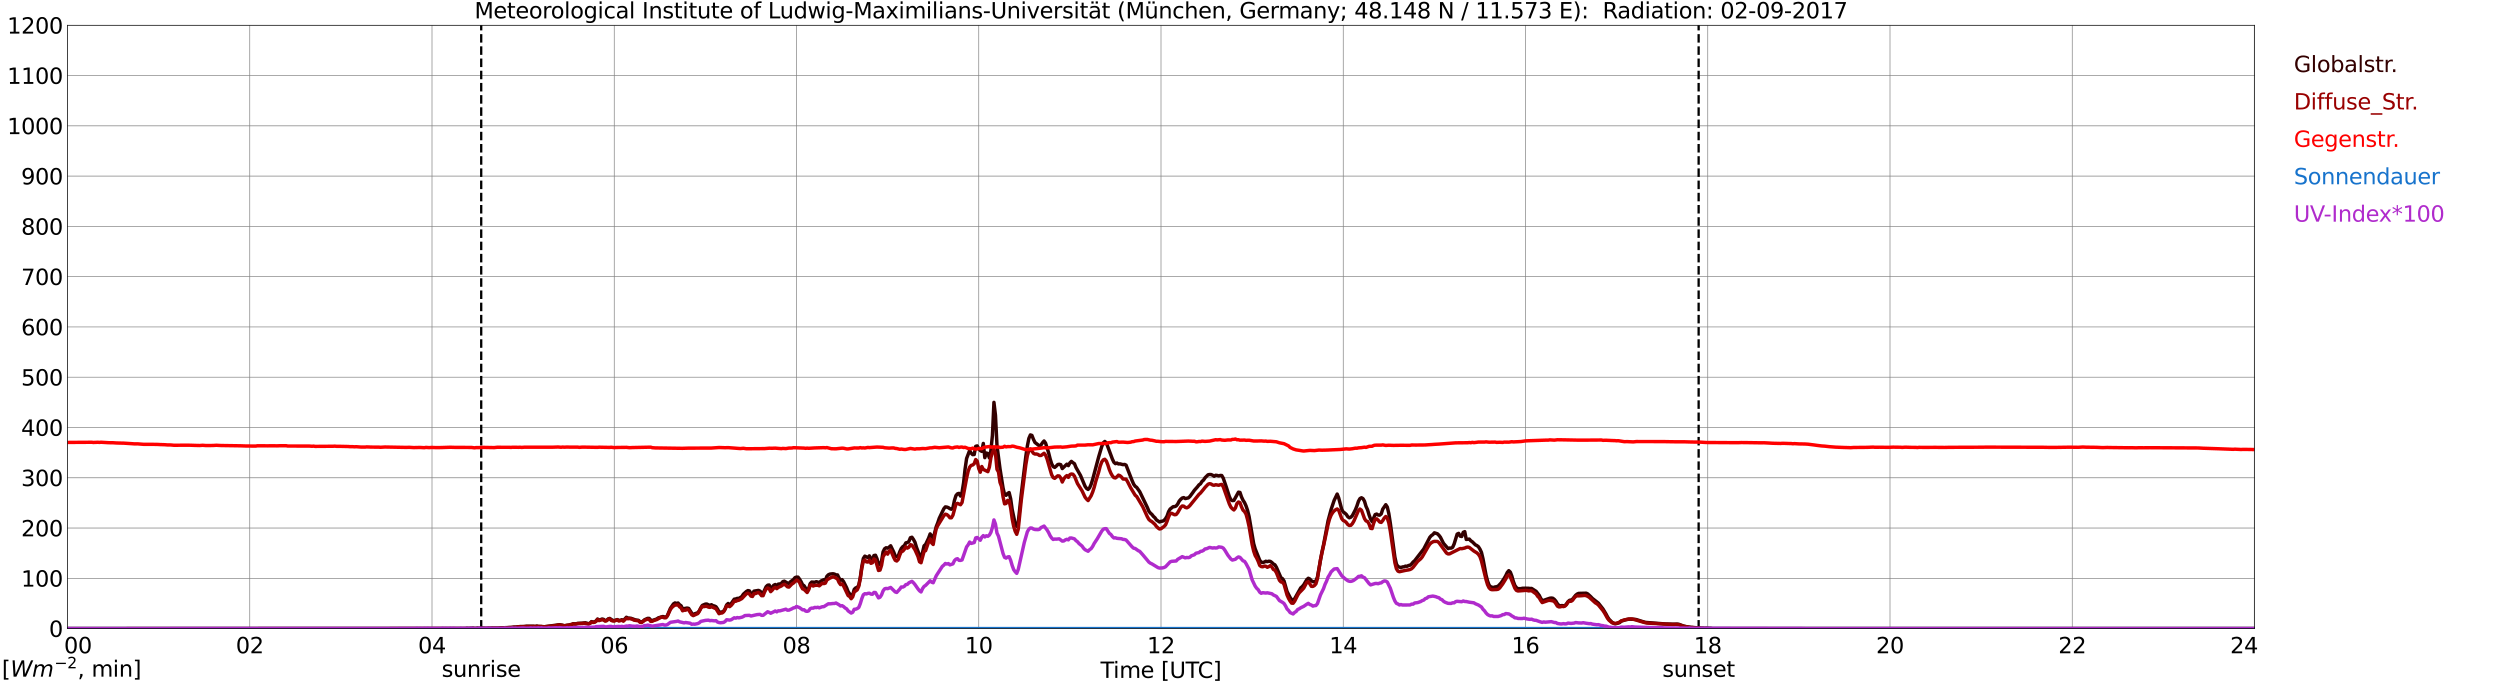 <?xml version="1.0" encoding="utf-8" standalone="no"?>
<!DOCTYPE svg PUBLIC "-//W3C//DTD SVG 1.1//EN"
  "http://www.w3.org/Graphics/SVG/1.1/DTD/svg11.dtd">
<svg xmlns:xlink="http://www.w3.org/1999/xlink" width="1085.4pt" height="296.64pt" viewBox="0 0 1085.4 296.64" xmlns="http://www.w3.org/2000/svg" version="1.1">
 <defs>
  <style type="text/css">*{stroke-linejoin: round; stroke-linecap: butt}</style>
 </defs>
 <g id="figure_1">
  <g id="patch_1">
   <path d="M 0 296.64 
L 1085.4 296.64 
L 1085.4 0 
L 0 0 
z
" style="fill: #ffffff"/>
  </g>
  <g id="axes_1">
   <g id="patch_2">
    <path d="M 29.306 272.909 
L 978.814 272.909 
L 978.814 10.976 
L 29.306 10.976 
z
" style="fill: #ffffff"/>
   </g>
   <g id="patch_3">
    <path d="M 978.814 272.909 
L 978.814 272.909 
L 978.814 10.976 
L 978.814 10.976 
z
" clip-path="url(#p8c5141bea0)" style="fill: #d3d3d3; opacity: 0.25; stroke: #d3d3d3; stroke-linejoin: miter"/>
   </g>
   <g id="matplotlib.axis_1">
    <g id="xtick_1">
     <g id="line2d_1">
      <path d="M 29.306 272.909 
L 29.306 10.976 
" clip-path="url(#p8c5141bea0)" style="fill: none; stroke: #808080; stroke-width: 0.3; stroke-linecap: square"/>
     </g>
     <g id="line2d_2"/>
     <g id="text_1">
      <!--    00 -->
      <g transform="translate(18.733 283.627) scale(0.095 -0.095)">
       <defs>
        <path id="DejaVuSans-20" transform="scale(0.016)"/>
        <path id="DejaVuSans-30" d="M 2034 4250 
Q 1547 4250 1301 3770 
Q 1056 3291 1056 2328 
Q 1056 1369 1301 889 
Q 1547 409 2034 409 
Q 2525 409 2770 889 
Q 3016 1369 3016 2328 
Q 3016 3291 2770 3770 
Q 2525 4250 2034 4250 
z
M 2034 4750 
Q 2819 4750 3233 4129 
Q 3647 3509 3647 2328 
Q 3647 1150 3233 529 
Q 2819 -91 2034 -91 
Q 1250 -91 836 529 
Q 422 1150 422 2328 
Q 422 3509 836 4129 
Q 1250 4750 2034 4750 
z
" transform="scale(0.016)"/>
       </defs>
       <use xlink:href="#DejaVuSans-20"/>
       <use xlink:href="#DejaVuSans-20" transform="translate(31.787 0)"/>
       <use xlink:href="#DejaVuSans-20" transform="translate(63.574 0)"/>
       <use xlink:href="#DejaVuSans-30" transform="translate(95.361 0)"/>
       <use xlink:href="#DejaVuSans-30" transform="translate(158.984 0)"/>
      </g>
     </g>
    </g>
    <g id="xtick_2">
     <g id="line2d_3">
      <path d="M 108.431 272.909 
L 108.431 10.976 
" clip-path="url(#p8c5141bea0)" style="fill: none; stroke: #808080; stroke-width: 0.3; stroke-linecap: square"/>
     </g>
     <g id="line2d_4"/>
     <g id="text_2">
      <!-- 02 -->
      <g transform="translate(102.387 283.627) scale(0.095 -0.095)">
       <defs>
        <path id="DejaVuSans-32" d="M 1228 531 
L 3431 531 
L 3431 0 
L 469 0 
L 469 531 
Q 828 903 1448 1529 
Q 2069 2156 2228 2338 
Q 2531 2678 2651 2914 
Q 2772 3150 2772 3378 
Q 2772 3750 2511 3984 
Q 2250 4219 1831 4219 
Q 1534 4219 1204 4116 
Q 875 4013 500 3803 
L 500 4441 
Q 881 4594 1212 4672 
Q 1544 4750 1819 4750 
Q 2544 4750 2975 4387 
Q 3406 4025 3406 3419 
Q 3406 3131 3298 2873 
Q 3191 2616 2906 2266 
Q 2828 2175 2409 1742 
Q 1991 1309 1228 531 
z
" transform="scale(0.016)"/>
       </defs>
       <use xlink:href="#DejaVuSans-30"/>
       <use xlink:href="#DejaVuSans-32" transform="translate(63.623 0)"/>
      </g>
     </g>
    </g>
    <g id="xtick_3">
     <g id="line2d_5">
      <path d="M 187.557 272.909 
L 187.557 10.976 
" clip-path="url(#p8c5141bea0)" style="fill: none; stroke: #808080; stroke-width: 0.3; stroke-linecap: square"/>
     </g>
     <g id="line2d_6"/>
     <g id="text_3">
      <!-- 04 -->
      <g transform="translate(181.513 283.627) scale(0.095 -0.095)">
       <defs>
        <path id="DejaVuSans-34" d="M 2419 4116 
L 825 1625 
L 2419 1625 
L 2419 4116 
z
M 2253 4666 
L 3047 4666 
L 3047 1625 
L 3713 1625 
L 3713 1100 
L 3047 1100 
L 3047 0 
L 2419 0 
L 2419 1100 
L 313 1100 
L 313 1709 
L 2253 4666 
z
" transform="scale(0.016)"/>
       </defs>
       <use xlink:href="#DejaVuSans-30"/>
       <use xlink:href="#DejaVuSans-34" transform="translate(63.623 0)"/>
      </g>
     </g>
    </g>
    <g id="xtick_4">
     <g id="line2d_7">
      <path d="M 266.683 272.909 
L 266.683 10.976 
" clip-path="url(#p8c5141bea0)" style="fill: none; stroke: #808080; stroke-width: 0.3; stroke-linecap: square"/>
     </g>
     <g id="line2d_8"/>
     <g id="text_4">
      <!-- 06 -->
      <g transform="translate(260.638 283.627) scale(0.095 -0.095)">
       <defs>
        <path id="DejaVuSans-36" d="M 2113 2584 
Q 1688 2584 1439 2293 
Q 1191 2003 1191 1497 
Q 1191 994 1439 701 
Q 1688 409 2113 409 
Q 2538 409 2786 701 
Q 3034 994 3034 1497 
Q 3034 2003 2786 2293 
Q 2538 2584 2113 2584 
z
M 3366 4563 
L 3366 3988 
Q 3128 4100 2886 4159 
Q 2644 4219 2406 4219 
Q 1781 4219 1451 3797 
Q 1122 3375 1075 2522 
Q 1259 2794 1537 2939 
Q 1816 3084 2150 3084 
Q 2853 3084 3261 2657 
Q 3669 2231 3669 1497 
Q 3669 778 3244 343 
Q 2819 -91 2113 -91 
Q 1303 -91 875 529 
Q 447 1150 447 2328 
Q 447 3434 972 4092 
Q 1497 4750 2381 4750 
Q 2619 4750 2861 4703 
Q 3103 4656 3366 4563 
z
" transform="scale(0.016)"/>
       </defs>
       <use xlink:href="#DejaVuSans-30"/>
       <use xlink:href="#DejaVuSans-36" transform="translate(63.623 0)"/>
      </g>
     </g>
    </g>
    <g id="xtick_5">
     <g id="line2d_9">
      <path d="M 345.808 272.909 
L 345.808 10.976 
" clip-path="url(#p8c5141bea0)" style="fill: none; stroke: #808080; stroke-width: 0.3; stroke-linecap: square"/>
     </g>
     <g id="line2d_10"/>
     <g id="text_5">
      <!-- 08 -->
      <g transform="translate(339.764 283.627) scale(0.095 -0.095)">
       <defs>
        <path id="DejaVuSans-38" d="M 2034 2216 
Q 1584 2216 1326 1975 
Q 1069 1734 1069 1313 
Q 1069 891 1326 650 
Q 1584 409 2034 409 
Q 2484 409 2743 651 
Q 3003 894 3003 1313 
Q 3003 1734 2745 1975 
Q 2488 2216 2034 2216 
z
M 1403 2484 
Q 997 2584 770 2862 
Q 544 3141 544 3541 
Q 544 4100 942 4425 
Q 1341 4750 2034 4750 
Q 2731 4750 3128 4425 
Q 3525 4100 3525 3541 
Q 3525 3141 3298 2862 
Q 3072 2584 2669 2484 
Q 3125 2378 3379 2068 
Q 3634 1759 3634 1313 
Q 3634 634 3220 271 
Q 2806 -91 2034 -91 
Q 1263 -91 848 271 
Q 434 634 434 1313 
Q 434 1759 690 2068 
Q 947 2378 1403 2484 
z
M 1172 3481 
Q 1172 3119 1398 2916 
Q 1625 2713 2034 2713 
Q 2441 2713 2670 2916 
Q 2900 3119 2900 3481 
Q 2900 3844 2670 4047 
Q 2441 4250 2034 4250 
Q 1625 4250 1398 4047 
Q 1172 3844 1172 3481 
z
" transform="scale(0.016)"/>
       </defs>
       <use xlink:href="#DejaVuSans-30"/>
       <use xlink:href="#DejaVuSans-38" transform="translate(63.623 0)"/>
      </g>
     </g>
    </g>
    <g id="xtick_6">
     <g id="line2d_11">
      <path d="M 424.934 272.909 
L 424.934 10.976 
" clip-path="url(#p8c5141bea0)" style="fill: none; stroke: #808080; stroke-width: 0.3; stroke-linecap: square"/>
     </g>
     <g id="line2d_12"/>
     <g id="text_6">
      <!-- 10 -->
      <g transform="translate(418.89 283.627) scale(0.095 -0.095)">
       <defs>
        <path id="DejaVuSans-31" d="M 794 531 
L 1825 531 
L 1825 4091 
L 703 3866 
L 703 4441 
L 1819 4666 
L 2450 4666 
L 2450 531 
L 3481 531 
L 3481 0 
L 794 0 
L 794 531 
z
" transform="scale(0.016)"/>
       </defs>
       <use xlink:href="#DejaVuSans-31"/>
       <use xlink:href="#DejaVuSans-30" transform="translate(63.623 0)"/>
      </g>
     </g>
    </g>
    <g id="xtick_7">
     <g id="line2d_13">
      <path d="M 504.06 272.909 
L 504.06 10.976 
" clip-path="url(#p8c5141bea0)" style="fill: none; stroke: #808080; stroke-width: 0.3; stroke-linecap: square"/>
     </g>
     <g id="line2d_14"/>
     <g id="text_7">
      <!-- 12 -->
      <g transform="translate(498.015 283.627) scale(0.095 -0.095)">
       <use xlink:href="#DejaVuSans-31"/>
       <use xlink:href="#DejaVuSans-32" transform="translate(63.623 0)"/>
      </g>
     </g>
    </g>
    <g id="xtick_8">
     <g id="line2d_15">
      <path d="M 583.185 272.909 
L 583.185 10.976 
" clip-path="url(#p8c5141bea0)" style="fill: none; stroke: #808080; stroke-width: 0.3; stroke-linecap: square"/>
     </g>
     <g id="line2d_16"/>
     <g id="text_8">
      <!-- 14 -->
      <g transform="translate(577.141 283.627) scale(0.095 -0.095)">
       <use xlink:href="#DejaVuSans-31"/>
       <use xlink:href="#DejaVuSans-34" transform="translate(63.623 0)"/>
      </g>
     </g>
    </g>
    <g id="xtick_9">
     <g id="line2d_17">
      <path d="M 662.311 272.909 
L 662.311 10.976 
" clip-path="url(#p8c5141bea0)" style="fill: none; stroke: #808080; stroke-width: 0.3; stroke-linecap: square"/>
     </g>
     <g id="line2d_18"/>
     <g id="text_9">
      <!-- 16 -->
      <g transform="translate(656.267 283.627) scale(0.095 -0.095)">
       <use xlink:href="#DejaVuSans-31"/>
       <use xlink:href="#DejaVuSans-36" transform="translate(63.623 0)"/>
      </g>
     </g>
    </g>
    <g id="xtick_10">
     <g id="line2d_19">
      <path d="M 741.437 272.909 
L 741.437 10.976 
" clip-path="url(#p8c5141bea0)" style="fill: none; stroke: #808080; stroke-width: 0.3; stroke-linecap: square"/>
     </g>
     <g id="line2d_20"/>
     <g id="text_10">
      <!-- 18 -->
      <g transform="translate(735.392 283.627) scale(0.095 -0.095)">
       <use xlink:href="#DejaVuSans-31"/>
       <use xlink:href="#DejaVuSans-38" transform="translate(63.623 0)"/>
      </g>
     </g>
    </g>
    <g id="xtick_11">
     <g id="line2d_21">
      <path d="M 820.562 272.909 
L 820.562 10.976 
" clip-path="url(#p8c5141bea0)" style="fill: none; stroke: #808080; stroke-width: 0.3; stroke-linecap: square"/>
     </g>
     <g id="line2d_22"/>
     <g id="text_11">
      <!-- 20 -->
      <g transform="translate(814.518 283.627) scale(0.095 -0.095)">
       <use xlink:href="#DejaVuSans-32"/>
       <use xlink:href="#DejaVuSans-30" transform="translate(63.623 0)"/>
      </g>
     </g>
    </g>
    <g id="xtick_12">
     <g id="line2d_23">
      <path d="M 899.688 272.909 
L 899.688 10.976 
" clip-path="url(#p8c5141bea0)" style="fill: none; stroke: #808080; stroke-width: 0.3; stroke-linecap: square"/>
     </g>
     <g id="line2d_24"/>
     <g id="text_12">
      <!-- 22 -->
      <g transform="translate(893.644 283.627) scale(0.095 -0.095)">
       <use xlink:href="#DejaVuSans-32"/>
       <use xlink:href="#DejaVuSans-32" transform="translate(63.623 0)"/>
      </g>
     </g>
    </g>
    <g id="xtick_13">
     <g id="line2d_25">
      <path d="M 978.814 272.909 
L 978.814 10.976 
" clip-path="url(#p8c5141bea0)" style="fill: none; stroke: #808080; stroke-width: 0.3; stroke-linecap: square"/>
     </g>
     <g id="line2d_26"/>
     <g id="text_13">
      <!-- 24    -->
      <g transform="translate(968.241 283.627) scale(0.095 -0.095)">
       <use xlink:href="#DejaVuSans-32"/>
       <use xlink:href="#DejaVuSans-34" transform="translate(63.623 0)"/>
       <use xlink:href="#DejaVuSans-20" transform="translate(127.246 0)"/>
       <use xlink:href="#DejaVuSans-20" transform="translate(159.033 0)"/>
       <use xlink:href="#DejaVuSans-20" transform="translate(190.82 0)"/>
      </g>
     </g>
    </g>
    <g id="text_14">
     <!-- Time [UTC] -->
     <g transform="translate(477.806 294.322) scale(0.095 -0.095)">
      <defs>
       <path id="DejaVuSans-54" d="M -19 4666 
L 3928 4666 
L 3928 4134 
L 2272 4134 
L 2272 0 
L 1638 0 
L 1638 4134 
L -19 4134 
L -19 4666 
z
" transform="scale(0.016)"/>
       <path id="DejaVuSans-69" d="M 603 3500 
L 1178 3500 
L 1178 0 
L 603 0 
L 603 3500 
z
M 603 4863 
L 1178 4863 
L 1178 4134 
L 603 4134 
L 603 4863 
z
" transform="scale(0.016)"/>
       <path id="DejaVuSans-6d" d="M 3328 2828 
Q 3544 3216 3844 3400 
Q 4144 3584 4550 3584 
Q 5097 3584 5394 3201 
Q 5691 2819 5691 2113 
L 5691 0 
L 5113 0 
L 5113 2094 
Q 5113 2597 4934 2840 
Q 4756 3084 4391 3084 
Q 3944 3084 3684 2787 
Q 3425 2491 3425 1978 
L 3425 0 
L 2847 0 
L 2847 2094 
Q 2847 2600 2669 2842 
Q 2491 3084 2119 3084 
Q 1678 3084 1418 2786 
Q 1159 2488 1159 1978 
L 1159 0 
L 581 0 
L 581 3500 
L 1159 3500 
L 1159 2956 
Q 1356 3278 1631 3431 
Q 1906 3584 2284 3584 
Q 2666 3584 2933 3390 
Q 3200 3197 3328 2828 
z
" transform="scale(0.016)"/>
       <path id="DejaVuSans-65" d="M 3597 1894 
L 3597 1613 
L 953 1613 
Q 991 1019 1311 708 
Q 1631 397 2203 397 
Q 2534 397 2845 478 
Q 3156 559 3463 722 
L 3463 178 
Q 3153 47 2828 -22 
Q 2503 -91 2169 -91 
Q 1331 -91 842 396 
Q 353 884 353 1716 
Q 353 2575 817 3079 
Q 1281 3584 2069 3584 
Q 2775 3584 3186 3129 
Q 3597 2675 3597 1894 
z
M 3022 2063 
Q 3016 2534 2758 2815 
Q 2500 3097 2075 3097 
Q 1594 3097 1305 2825 
Q 1016 2553 972 2059 
L 3022 2063 
z
" transform="scale(0.016)"/>
       <path id="DejaVuSans-5b" d="M 550 4863 
L 1875 4863 
L 1875 4416 
L 1125 4416 
L 1125 -397 
L 1875 -397 
L 1875 -844 
L 550 -844 
L 550 4863 
z
" transform="scale(0.016)"/>
       <path id="DejaVuSans-55" d="M 556 4666 
L 1191 4666 
L 1191 1831 
Q 1191 1081 1462 751 
Q 1734 422 2344 422 
Q 2950 422 3222 751 
Q 3494 1081 3494 1831 
L 3494 4666 
L 4128 4666 
L 4128 1753 
Q 4128 841 3676 375 
Q 3225 -91 2344 -91 
Q 1459 -91 1007 375 
Q 556 841 556 1753 
L 556 4666 
z
" transform="scale(0.016)"/>
       <path id="DejaVuSans-43" d="M 4122 4306 
L 4122 3641 
Q 3803 3938 3442 4084 
Q 3081 4231 2675 4231 
Q 1875 4231 1450 3742 
Q 1025 3253 1025 2328 
Q 1025 1406 1450 917 
Q 1875 428 2675 428 
Q 3081 428 3442 575 
Q 3803 722 4122 1019 
L 4122 359 
Q 3791 134 3420 21 
Q 3050 -91 2638 -91 
Q 1578 -91 968 557 
Q 359 1206 359 2328 
Q 359 3453 968 4101 
Q 1578 4750 2638 4750 
Q 3056 4750 3426 4639 
Q 3797 4528 4122 4306 
z
" transform="scale(0.016)"/>
       <path id="DejaVuSans-5d" d="M 1947 4863 
L 1947 -844 
L 622 -844 
L 622 -397 
L 1369 -397 
L 1369 4416 
L 622 4416 
L 622 4863 
L 1947 4863 
z
" transform="scale(0.016)"/>
      </defs>
      <use xlink:href="#DejaVuSans-54"/>
      <use xlink:href="#DejaVuSans-69" transform="translate(57.959 0)"/>
      <use xlink:href="#DejaVuSans-6d" transform="translate(85.742 0)"/>
      <use xlink:href="#DejaVuSans-65" transform="translate(183.154 0)"/>
      <use xlink:href="#DejaVuSans-20" transform="translate(244.678 0)"/>
      <use xlink:href="#DejaVuSans-5b" transform="translate(276.465 0)"/>
      <use xlink:href="#DejaVuSans-55" transform="translate(315.479 0)"/>
      <use xlink:href="#DejaVuSans-54" transform="translate(388.672 0)"/>
      <use xlink:href="#DejaVuSans-43" transform="translate(443.881 0)"/>
      <use xlink:href="#DejaVuSans-5d" transform="translate(513.705 0)"/>
     </g>
    </g>
   </g>
   <g id="matplotlib.axis_2">
    <g id="ytick_1">
     <g id="line2d_27">
      <path d="M 29.306 272.909 
L 978.814 272.909 
" clip-path="url(#p8c5141bea0)" style="fill: none; stroke: #808080; stroke-width: 0.3; stroke-linecap: square"/>
     </g>
     <g id="line2d_28"/>
     <g id="text_15">
      <!-- 0 -->
      <g transform="translate(21.261 276.518) scale(0.095 -0.095)">
       <use xlink:href="#DejaVuSans-30"/>
      </g>
     </g>
    </g>
    <g id="ytick_2">
     <g id="line2d_29">
      <path d="M 29.306 251.081 
L 978.814 251.081 
" clip-path="url(#p8c5141bea0)" style="fill: none; stroke: #808080; stroke-width: 0.3; stroke-linecap: square"/>
     </g>
     <g id="line2d_30"/>
     <g id="text_16">
      <!-- 100 -->
      <g transform="translate(9.173 254.69) scale(0.095 -0.095)">
       <use xlink:href="#DejaVuSans-31"/>
       <use xlink:href="#DejaVuSans-30" transform="translate(63.623 0)"/>
       <use xlink:href="#DejaVuSans-30" transform="translate(127.246 0)"/>
      </g>
     </g>
    </g>
    <g id="ytick_3">
     <g id="line2d_31">
      <path d="M 29.306 229.253 
L 978.814 229.253 
" clip-path="url(#p8c5141bea0)" style="fill: none; stroke: #808080; stroke-width: 0.3; stroke-linecap: square"/>
     </g>
     <g id="line2d_32"/>
     <g id="text_17">
      <!-- 200 -->
      <g transform="translate(9.173 232.863) scale(0.095 -0.095)">
       <use xlink:href="#DejaVuSans-32"/>
       <use xlink:href="#DejaVuSans-30" transform="translate(63.623 0)"/>
       <use xlink:href="#DejaVuSans-30" transform="translate(127.246 0)"/>
      </g>
     </g>
    </g>
    <g id="ytick_4">
     <g id="line2d_33">
      <path d="M 29.306 207.426 
L 978.814 207.426 
" clip-path="url(#p8c5141bea0)" style="fill: none; stroke: #808080; stroke-width: 0.3; stroke-linecap: square"/>
     </g>
     <g id="line2d_34"/>
     <g id="text_18">
      <!-- 300 -->
      <g transform="translate(9.173 211.035) scale(0.095 -0.095)">
       <defs>
        <path id="DejaVuSans-33" d="M 2597 2516 
Q 3050 2419 3304 2112 
Q 3559 1806 3559 1356 
Q 3559 666 3084 287 
Q 2609 -91 1734 -91 
Q 1441 -91 1130 -33 
Q 819 25 488 141 
L 488 750 
Q 750 597 1062 519 
Q 1375 441 1716 441 
Q 2309 441 2620 675 
Q 2931 909 2931 1356 
Q 2931 1769 2642 2001 
Q 2353 2234 1838 2234 
L 1294 2234 
L 1294 2753 
L 1863 2753 
Q 2328 2753 2575 2939 
Q 2822 3125 2822 3475 
Q 2822 3834 2567 4026 
Q 2313 4219 1838 4219 
Q 1578 4219 1281 4162 
Q 984 4106 628 3988 
L 628 4550 
Q 988 4650 1302 4700 
Q 1616 4750 1894 4750 
Q 2613 4750 3031 4423 
Q 3450 4097 3450 3541 
Q 3450 3153 3228 2886 
Q 3006 2619 2597 2516 
z
" transform="scale(0.016)"/>
       </defs>
       <use xlink:href="#DejaVuSans-33"/>
       <use xlink:href="#DejaVuSans-30" transform="translate(63.623 0)"/>
       <use xlink:href="#DejaVuSans-30" transform="translate(127.246 0)"/>
      </g>
     </g>
    </g>
    <g id="ytick_5">
     <g id="line2d_35">
      <path d="M 29.306 185.598 
L 978.814 185.598 
" clip-path="url(#p8c5141bea0)" style="fill: none; stroke: #808080; stroke-width: 0.3; stroke-linecap: square"/>
     </g>
     <g id="line2d_36"/>
     <g id="text_19">
      <!-- 400 -->
      <g transform="translate(9.173 189.207) scale(0.095 -0.095)">
       <use xlink:href="#DejaVuSans-34"/>
       <use xlink:href="#DejaVuSans-30" transform="translate(63.623 0)"/>
       <use xlink:href="#DejaVuSans-30" transform="translate(127.246 0)"/>
      </g>
     </g>
    </g>
    <g id="ytick_6">
     <g id="line2d_37">
      <path d="M 29.306 163.77 
L 978.814 163.77 
" clip-path="url(#p8c5141bea0)" style="fill: none; stroke: #808080; stroke-width: 0.3; stroke-linecap: square"/>
     </g>
     <g id="line2d_38"/>
     <g id="text_20">
      <!-- 500 -->
      <g transform="translate(9.173 167.379) scale(0.095 -0.095)">
       <defs>
        <path id="DejaVuSans-35" d="M 691 4666 
L 3169 4666 
L 3169 4134 
L 1269 4134 
L 1269 2991 
Q 1406 3038 1543 3061 
Q 1681 3084 1819 3084 
Q 2600 3084 3056 2656 
Q 3513 2228 3513 1497 
Q 3513 744 3044 326 
Q 2575 -91 1722 -91 
Q 1428 -91 1123 -41 
Q 819 9 494 109 
L 494 744 
Q 775 591 1075 516 
Q 1375 441 1709 441 
Q 2250 441 2565 725 
Q 2881 1009 2881 1497 
Q 2881 1984 2565 2268 
Q 2250 2553 1709 2553 
Q 1456 2553 1204 2497 
Q 953 2441 691 2322 
L 691 4666 
z
" transform="scale(0.016)"/>
       </defs>
       <use xlink:href="#DejaVuSans-35"/>
       <use xlink:href="#DejaVuSans-30" transform="translate(63.623 0)"/>
       <use xlink:href="#DejaVuSans-30" transform="translate(127.246 0)"/>
      </g>
     </g>
    </g>
    <g id="ytick_7">
     <g id="line2d_39">
      <path d="M 29.306 141.942 
L 978.814 141.942 
" clip-path="url(#p8c5141bea0)" style="fill: none; stroke: #808080; stroke-width: 0.3; stroke-linecap: square"/>
     </g>
     <g id="line2d_40"/>
     <g id="text_21">
      <!-- 600 -->
      <g transform="translate(9.173 145.551) scale(0.095 -0.095)">
       <use xlink:href="#DejaVuSans-36"/>
       <use xlink:href="#DejaVuSans-30" transform="translate(63.623 0)"/>
       <use xlink:href="#DejaVuSans-30" transform="translate(127.246 0)"/>
      </g>
     </g>
    </g>
    <g id="ytick_8">
     <g id="line2d_41">
      <path d="M 29.306 120.114 
L 978.814 120.114 
" clip-path="url(#p8c5141bea0)" style="fill: none; stroke: #808080; stroke-width: 0.3; stroke-linecap: square"/>
     </g>
     <g id="line2d_42"/>
     <g id="text_22">
      <!-- 700 -->
      <g transform="translate(9.173 123.724) scale(0.095 -0.095)">
       <defs>
        <path id="DejaVuSans-37" d="M 525 4666 
L 3525 4666 
L 3525 4397 
L 1831 0 
L 1172 0 
L 2766 4134 
L 525 4134 
L 525 4666 
z
" transform="scale(0.016)"/>
       </defs>
       <use xlink:href="#DejaVuSans-37"/>
       <use xlink:href="#DejaVuSans-30" transform="translate(63.623 0)"/>
       <use xlink:href="#DejaVuSans-30" transform="translate(127.246 0)"/>
      </g>
     </g>
    </g>
    <g id="ytick_9">
     <g id="line2d_43">
      <path d="M 29.306 98.287 
L 978.814 98.287 
" clip-path="url(#p8c5141bea0)" style="fill: none; stroke: #808080; stroke-width: 0.3; stroke-linecap: square"/>
     </g>
     <g id="line2d_44"/>
     <g id="text_23">
      <!-- 800 -->
      <g transform="translate(9.173 101.896) scale(0.095 -0.095)">
       <use xlink:href="#DejaVuSans-38"/>
       <use xlink:href="#DejaVuSans-30" transform="translate(63.623 0)"/>
       <use xlink:href="#DejaVuSans-30" transform="translate(127.246 0)"/>
      </g>
     </g>
    </g>
    <g id="ytick_10">
     <g id="line2d_45">
      <path d="M 29.306 76.459 
L 978.814 76.459 
" clip-path="url(#p8c5141bea0)" style="fill: none; stroke: #808080; stroke-width: 0.3; stroke-linecap: square"/>
     </g>
     <g id="line2d_46"/>
     <g id="text_24">
      <!-- 900 -->
      <g transform="translate(9.173 80.068) scale(0.095 -0.095)">
       <defs>
        <path id="DejaVuSans-39" d="M 703 97 
L 703 672 
Q 941 559 1184 500 
Q 1428 441 1663 441 
Q 2288 441 2617 861 
Q 2947 1281 2994 2138 
Q 2813 1869 2534 1725 
Q 2256 1581 1919 1581 
Q 1219 1581 811 2004 
Q 403 2428 403 3163 
Q 403 3881 828 4315 
Q 1253 4750 1959 4750 
Q 2769 4750 3195 4129 
Q 3622 3509 3622 2328 
Q 3622 1225 3098 567 
Q 2575 -91 1691 -91 
Q 1453 -91 1209 -44 
Q 966 3 703 97 
z
M 1959 2075 
Q 2384 2075 2632 2365 
Q 2881 2656 2881 3163 
Q 2881 3666 2632 3958 
Q 2384 4250 1959 4250 
Q 1534 4250 1286 3958 
Q 1038 3666 1038 3163 
Q 1038 2656 1286 2365 
Q 1534 2075 1959 2075 
z
" transform="scale(0.016)"/>
       </defs>
       <use xlink:href="#DejaVuSans-39"/>
       <use xlink:href="#DejaVuSans-30" transform="translate(63.623 0)"/>
       <use xlink:href="#DejaVuSans-30" transform="translate(127.246 0)"/>
      </g>
     </g>
    </g>
    <g id="ytick_11">
     <g id="line2d_47">
      <path d="M 29.306 54.631 
L 978.814 54.631 
" clip-path="url(#p8c5141bea0)" style="fill: none; stroke: #808080; stroke-width: 0.3; stroke-linecap: square"/>
     </g>
     <g id="line2d_48"/>
     <g id="text_25">
      <!-- 1000 -->
      <g transform="translate(3.128 58.24) scale(0.095 -0.095)">
       <use xlink:href="#DejaVuSans-31"/>
       <use xlink:href="#DejaVuSans-30" transform="translate(63.623 0)"/>
       <use xlink:href="#DejaVuSans-30" transform="translate(127.246 0)"/>
       <use xlink:href="#DejaVuSans-30" transform="translate(190.869 0)"/>
      </g>
     </g>
    </g>
    <g id="ytick_12">
     <g id="line2d_49">
      <path d="M 29.306 32.803 
L 978.814 32.803 
" clip-path="url(#p8c5141bea0)" style="fill: none; stroke: #808080; stroke-width: 0.3; stroke-linecap: square"/>
     </g>
     <g id="line2d_50"/>
     <g id="text_26">
      <!-- 1100 -->
      <g transform="translate(3.128 36.413) scale(0.095 -0.095)">
       <use xlink:href="#DejaVuSans-31"/>
       <use xlink:href="#DejaVuSans-31" transform="translate(63.623 0)"/>
       <use xlink:href="#DejaVuSans-30" transform="translate(127.246 0)"/>
       <use xlink:href="#DejaVuSans-30" transform="translate(190.869 0)"/>
      </g>
     </g>
    </g>
    <g id="ytick_13">
     <g id="line2d_51">
      <path d="M 29.306 10.976 
L 978.814 10.976 
" clip-path="url(#p8c5141bea0)" style="fill: none; stroke: #808080; stroke-width: 0.3; stroke-linecap: square"/>
     </g>
     <g id="line2d_52"/>
     <g id="text_27">
      <!-- 1200 -->
      <g transform="translate(3.128 14.585) scale(0.095 -0.095)">
       <use xlink:href="#DejaVuSans-31"/>
       <use xlink:href="#DejaVuSans-32" transform="translate(63.623 0)"/>
       <use xlink:href="#DejaVuSans-30" transform="translate(127.246 0)"/>
       <use xlink:href="#DejaVuSans-30" transform="translate(190.869 0)"/>
      </g>
     </g>
    </g>
   </g>
   <g id="line2d_53">
    <path d="M 208.921 272.909 
L 208.921 10.976 
" clip-path="url(#p8c5141bea0)" style="fill: none; stroke-dasharray: 3.7,1.6; stroke-dashoffset: 0; stroke: #000000"/>
   </g>
   <g id="line2d_54">
    <path d="M 737.48 272.909 
L 737.48 10.976 
" clip-path="url(#p8c5141bea0)" style="fill: none; stroke-dasharray: 3.7,1.6; stroke-dashoffset: 0; stroke: #000000"/>
   </g>
   <g id="line2d_55">
    <path d="M 29.306 272.909 
L 202.063 272.909 
L 202.723 272.763 
L 203.382 272.852 
L 205.36 272.704 
L 206.02 272.852 
L 206.679 272.852 
L 207.339 272.673 
L 207.998 272.821 
L 208.657 272.673 
L 209.976 272.704 
L 210.635 272.793 
L 212.614 272.704 
L 216.57 272.704 
L 217.229 272.586 
L 219.867 272.496 
L 221.186 272.407 
L 221.845 272.437 
L 223.164 272.23 
L 223.823 272.258 
L 225.801 272.023 
L 227.779 271.992 
L 228.439 271.874 
L 231.736 271.874 
L 232.395 271.992 
L 233.054 271.785 
L 233.714 271.964 
L 235.692 272.051 
L 236.351 272.112 
L 242.945 271.224 
L 244.264 271.431 
L 244.923 271.667 
L 246.901 271.37 
L 247.561 271.193 
L 248.22 271.134 
L 248.88 270.778 
L 249.539 270.868 
L 250.198 270.809 
L 250.858 270.63 
L 252.836 270.54 
L 254.155 270.394 
L 255.473 270.748 
L 256.133 270.63 
L 256.792 269.89 
L 257.451 270.067 
L 258.111 269.98 
L 258.77 269.593 
L 259.43 268.764 
L 260.089 269.209 
L 260.748 269.03 
L 261.408 268.735 
L 262.067 268.912 
L 262.726 269.386 
L 263.386 269.357 
L 264.045 268.705 
L 264.705 268.497 
L 266.023 269.357 
L 266.683 269.416 
L 268.002 269.002 
L 268.661 269.327 
L 269.32 269.327 
L 269.98 269.061 
L 270.639 269.445 
L 271.958 267.995 
L 272.617 268.321 
L 273.936 268.438 
L 275.914 269.15 
L 277.233 269.327 
L 277.892 269.949 
L 278.552 270.038 
L 279.211 269.652 
L 279.87 269.061 
L 281.189 268.469 
L 281.849 268.497 
L 282.508 269.209 
L 283.167 269.416 
L 285.145 268.735 
L 285.805 268.262 
L 287.783 267.668 
L 289.102 268.024 
L 289.761 267.253 
L 291.08 264.086 
L 292.399 262.189 
L 293.058 261.774 
L 293.717 261.982 
L 294.377 261.805 
L 295.036 262.545 
L 295.696 262.99 
L 296.355 264.352 
L 298.333 263.997 
L 298.992 264.145 
L 300.311 266.216 
L 300.971 266.9 
L 301.63 266.485 
L 302.949 266.04 
L 303.608 265.182 
L 304.267 263.879 
L 304.927 262.842 
L 306.246 262.279 
L 306.905 262.248 
L 307.564 262.604 
L 308.224 262.811 
L 308.883 262.545 
L 309.543 262.96 
L 310.202 263.108 
L 310.861 263.433 
L 311.521 264.411 
L 312.18 265.684 
L 312.839 265.773 
L 313.499 265.684 
L 314.158 265.389 
L 314.818 264.322 
L 315.477 262.634 
L 316.136 262.012 
L 316.796 262.604 
L 317.455 262.041 
L 318.774 260.146 
L 319.433 260.057 
L 320.093 259.79 
L 320.752 259.821 
L 322.071 259.02 
L 322.73 257.983 
L 324.049 256.8 
L 324.708 256.414 
L 325.368 256.534 
L 326.027 257.629 
L 326.686 257.983 
L 327.346 256.651 
L 329.324 256.326 
L 329.983 256.651 
L 330.643 257.333 
L 331.302 257.568 
L 332.621 254.726 
L 333.28 254.074 
L 333.94 253.986 
L 334.599 255.377 
L 335.258 254.962 
L 335.918 254.104 
L 336.577 253.779 
L 337.236 254.253 
L 337.896 253.6 
L 338.555 253.541 
L 339.215 253.305 
L 339.874 252.504 
L 340.533 252.327 
L 341.852 253.126 
L 342.512 253.305 
L 343.171 252.594 
L 344.49 251.616 
L 345.149 250.786 
L 345.808 250.551 
L 346.468 250.579 
L 347.127 251.439 
L 347.787 252.535 
L 348.446 253.866 
L 349.105 254.312 
L 349.765 255.377 
L 350.424 256.058 
L 351.083 255.584 
L 351.743 253.393 
L 352.402 252.712 
L 353.721 252.801 
L 354.38 252.535 
L 355.04 252.712 
L 355.699 253.037 
L 356.359 252.297 
L 357.677 251.675 
L 358.337 251.882 
L 358.996 250.223 
L 359.655 249.542 
L 360.315 249.248 
L 361.634 249.099 
L 362.293 249.248 
L 362.952 249.603 
L 363.612 249.603 
L 364.271 250.965 
L 364.93 251.913 
L 365.59 251.646 
L 366.249 252.535 
L 367.568 255.169 
L 368.227 256.887 
L 369.546 258.753 
L 370.206 258.28 
L 370.865 255.881 
L 371.524 255.23 
L 372.184 255.082 
L 372.843 254.015 
L 373.502 250.758 
L 374.162 246.019 
L 374.821 242.466 
L 375.481 241.457 
L 376.799 242.079 
L 377.459 241.339 
L 378.118 242.553 
L 378.777 242.85 
L 379.437 241.191 
L 380.096 241.073 
L 380.756 242.583 
L 381.415 245.131 
L 382.074 245.041 
L 382.734 243.561 
L 383.393 239.591 
L 384.053 238.259 
L 384.712 237.814 
L 385.371 237.993 
L 386.031 237.548 
L 386.69 236.956 
L 388.009 239.68 
L 388.668 241.339 
L 389.328 241.665 
L 389.987 241.368 
L 390.646 239.532 
L 391.306 238.111 
L 391.965 237.34 
L 392.624 236.897 
L 393.284 235.682 
L 393.943 235.564 
L 394.603 235.059 
L 395.262 233.462 
L 395.921 233.254 
L 396.581 234.202 
L 397.24 235.415 
L 397.899 237.607 
L 399.218 241.101 
L 399.878 241.99 
L 400.537 239.798 
L 401.196 236.956 
L 401.856 236.393 
L 403.175 233.61 
L 403.834 231.803 
L 405.153 233.817 
L 406.471 228.664 
L 407.131 227.005 
L 407.79 225.021 
L 409.768 220.874 
L 410.428 220.075 
L 411.087 220.162 
L 411.746 220.4 
L 412.406 220.845 
L 413.065 221.081 
L 413.725 220.4 
L 414.384 217.261 
L 415.043 215.157 
L 415.703 214.389 
L 416.362 214.21 
L 417.022 215.364 
L 417.681 213.736 
L 418.34 209.678 
L 419 203.636 
L 419.659 199.046 
L 420.978 195.582 
L 421.637 196.736 
L 422.297 197.387 
L 422.956 197.328 
L 423.615 193.774 
L 424.275 193.595 
L 424.934 194.811 
L 425.593 195.61 
L 426.253 195.966 
L 426.912 192.53 
L 427.572 198.69 
L 428.231 196.678 
L 428.89 196.913 
L 429.55 198.81 
L 430.209 195.551 
L 430.869 189.036 
L 431.528 174.701 
L 432.187 180.239 
L 432.847 193.419 
L 434.165 203.547 
L 435.484 211.87 
L 436.144 214.714 
L 436.803 215.039 
L 437.462 214.24 
L 438.122 213.854 
L 438.781 216.55 
L 439.44 221.17 
L 440.759 227.448 
L 441.419 228.544 
L 442.078 226.885 
L 443.397 214.506 
L 445.375 198.127 
L 446.034 193.657 
L 446.694 190.339 
L 447.353 188.828 
L 448.012 189.036 
L 448.672 190.723 
L 449.331 192.085 
L 451.309 193.626 
L 451.969 193.183 
L 452.628 192.205 
L 453.287 191.465 
L 453.947 192.382 
L 455.266 196.588 
L 455.925 199.223 
L 456.584 201.355 
L 457.244 202.571 
L 457.903 202.927 
L 458.563 202.392 
L 459.222 201.683 
L 459.881 201.563 
L 460.541 201.742 
L 461.2 203.429 
L 463.178 201.534 
L 463.838 202.156 
L 464.497 200.971 
L 465.156 200.321 
L 465.816 200.882 
L 466.475 201.296 
L 467.134 202.927 
L 468.453 205.265 
L 469.113 206.421 
L 471.091 211.13 
L 471.75 212.049 
L 472.409 212.492 
L 473.069 211.782 
L 473.728 210.241 
L 474.388 208.139 
L 477.025 198.275 
L 478.344 193.833 
L 479.003 192.264 
L 479.663 191.672 
L 480.322 192.233 
L 482.96 199.343 
L 483.619 200.705 
L 484.278 201.296 
L 484.938 201.03 
L 485.597 201.445 
L 486.256 201.386 
L 487.575 201.742 
L 488.235 201.624 
L 488.894 201.949 
L 491.532 208.7 
L 492.191 210.211 
L 492.85 211.13 
L 493.51 211.603 
L 494.828 213.47 
L 498.125 220.31 
L 498.785 221.91 
L 499.444 222.768 
L 500.103 223.331 
L 500.763 224.191 
L 501.422 224.783 
L 502.082 225.73 
L 503.4 226.619 
L 504.06 226.352 
L 504.719 226.265 
L 505.379 225.938 
L 506.038 225.169 
L 506.697 224.043 
L 507.357 222.148 
L 508.016 221.022 
L 509.335 219.985 
L 509.994 219.955 
L 510.654 219.66 
L 511.313 218.831 
L 511.972 217.556 
L 512.632 216.787 
L 513.291 216.224 
L 513.95 216.045 
L 514.61 216.46 
L 515.929 216.165 
L 516.588 215.572 
L 517.907 213.795 
L 518.566 212.848 
L 519.885 211.368 
L 520.544 210.508 
L 521.204 210.064 
L 521.863 208.997 
L 522.522 208.434 
L 523.182 207.428 
L 524.501 206.125 
L 525.16 206.007 
L 525.819 206.035 
L 526.479 206.332 
L 527.138 206.775 
L 527.797 206.332 
L 528.457 206.421 
L 529.116 206.629 
L 529.776 206.421 
L 530.435 206.45 
L 531.094 207.605 
L 532.413 211.485 
L 533.732 215.572 
L 534.391 216.995 
L 535.051 217.348 
L 535.71 217.261 
L 537.688 213.677 
L 538.348 213.795 
L 539.007 215.751 
L 539.666 217.172 
L 540.326 218.208 
L 540.985 219.66 
L 541.644 221.614 
L 542.304 224.279 
L 544.282 235.978 
L 544.941 238.288 
L 546.919 243.234 
L 547.579 244.063 
L 548.238 244.212 
L 548.898 244.035 
L 549.557 243.679 
L 550.216 243.856 
L 550.876 243.649 
L 551.535 243.738 
L 552.195 244.212 
L 552.854 244.864 
L 553.513 245.218 
L 554.173 246.314 
L 556.151 250.845 
L 556.81 251.232 
L 557.47 252.238 
L 558.788 256.828 
L 560.107 259.376 
L 560.766 260.353 
L 561.426 260.589 
L 562.085 259.939 
L 564.723 255.23 
L 565.382 254.667 
L 566.042 253.897 
L 567.36 251.646 
L 568.02 251.053 
L 568.679 251.38 
L 569.338 252.179 
L 569.998 252.504 
L 570.657 252.624 
L 571.317 252.238 
L 571.976 250.551 
L 573.954 239.563 
L 574.613 236.631 
L 576.592 226.117 
L 577.91 221.199 
L 579.229 217.261 
L 580.548 214.506 
L 581.207 216.165 
L 582.526 221.17 
L 583.185 222.295 
L 583.845 222.74 
L 584.504 223.331 
L 585.164 224.34 
L 585.823 224.814 
L 586.482 224.547 
L 587.142 223.864 
L 588.46 221.319 
L 589.12 219.66 
L 589.779 217.645 
L 590.439 216.46 
L 591.098 216.106 
L 591.757 216.491 
L 592.417 217.645 
L 593.076 219.867 
L 593.736 221.288 
L 594.395 223.539 
L 595.054 225.346 
L 595.714 226.442 
L 597.032 223.421 
L 597.692 223.183 
L 598.351 223.598 
L 599.011 223.659 
L 599.67 223.124 
L 600.329 221.05 
L 601.648 219.127 
L 602.307 220.134 
L 602.967 222.947 
L 603.626 227.182 
L 605.604 241.902 
L 606.264 244.864 
L 606.923 245.989 
L 608.242 246.434 
L 608.901 246.137 
L 609.561 246.078 
L 610.22 245.781 
L 610.879 245.871 
L 611.539 245.515 
L 612.198 245.397 
L 612.858 244.834 
L 613.517 244.004 
L 614.176 243.472 
L 615.495 241.754 
L 618.133 238.349 
L 620.77 233.283 
L 621.429 232.543 
L 622.089 232.1 
L 622.748 231.329 
L 624.067 231.744 
L 624.726 232.394 
L 625.386 233.254 
L 626.705 235.889 
L 628.683 238.17 
L 629.342 237.934 
L 630.001 237.993 
L 630.661 237.637 
L 631.32 236.186 
L 632.639 231.892 
L 633.298 231.565 
L 633.958 232.781 
L 634.617 232.927 
L 635.276 231.122 
L 635.936 230.825 
L 636.595 234.202 
L 637.914 234.053 
L 638.573 234.793 
L 639.233 235.238 
L 640.552 236.542 
L 641.211 236.867 
L 641.87 237.371 
L 642.53 238.408 
L 643.189 239.829 
L 643.848 242.583 
L 645.167 249.662 
L 645.827 252.238 
L 646.486 254.015 
L 647.145 254.726 
L 647.805 254.962 
L 648.464 255.052 
L 649.123 254.816 
L 649.783 254.726 
L 650.442 254.46 
L 651.761 253.067 
L 653.08 251.083 
L 653.739 249.929 
L 654.399 248.536 
L 655.058 247.765 
L 655.717 248.387 
L 656.377 250.105 
L 657.036 252.445 
L 657.695 254.194 
L 658.355 255.11 
L 659.014 255.584 
L 660.333 255.556 
L 660.992 255.407 
L 662.311 255.377 
L 663.63 255.407 
L 664.289 255.497 
L 664.949 255.466 
L 666.927 256.741 
L 668.246 258.459 
L 668.905 259.762 
L 669.564 260.738 
L 670.224 260.65 
L 671.542 260.177 
L 672.861 259.731 
L 673.521 259.642 
L 674.18 259.731 
L 674.839 260.236 
L 675.499 261.004 
L 676.158 262.13 
L 676.817 262.842 
L 677.477 263.049 
L 678.136 262.901 
L 678.796 263.019 
L 679.455 262.929 
L 680.114 262.189 
L 680.774 261.211 
L 681.433 260.62 
L 682.092 260.53 
L 682.752 260.116 
L 684.071 258.459 
L 684.73 257.924 
L 685.389 257.629 
L 688.686 257.54 
L 689.346 257.865 
L 690.664 259.079 
L 691.324 259.79 
L 693.961 261.864 
L 695.939 264.381 
L 697.258 266.572 
L 697.918 267.847 
L 698.577 268.853 
L 699.896 270.187 
L 700.555 270.571 
L 701.215 270.809 
L 701.874 270.719 
L 703.193 270.305 
L 703.852 269.683 
L 705.83 269.061 
L 707.149 268.825 
L 709.786 268.884 
L 710.446 269.002 
L 713.083 269.831 
L 714.402 270.215 
L 722.974 270.896 
L 724.293 270.927 
L 725.612 270.955 
L 726.93 270.986 
L 728.249 270.927 
L 728.909 271.045 
L 730.887 271.785 
L 732.205 272.082 
L 734.184 272.348 
L 738.799 272.734 
L 739.459 272.704 
L 740.118 272.793 
L 740.777 272.704 
L 742.096 272.763 
L 742.756 272.763 
L 743.415 272.909 
L 978.154 272.909 
L 978.154 272.909 
" clip-path="url(#p8c5141bea0)" style="fill: none; stroke: #330000; stroke-width: 1.5; stroke-linecap: square"/>
   </g>
   <g id="line2d_56">
    <path d="M 29.306 272.909 
L 209.976 272.817 
L 212.614 272.732 
L 216.57 272.691 
L 217.889 272.608 
L 219.867 272.566 
L 221.186 272.481 
L 222.504 272.398 
L 224.482 272.271 
L 225.142 272.103 
L 226.461 272.103 
L 228.439 272.02 
L 229.757 272.02 
L 235.033 271.977 
L 235.692 272.145 
L 237.011 272.062 
L 240.308 271.726 
L 241.626 271.558 
L 242.286 271.348 
L 242.945 271.348 
L 244.923 271.684 
L 245.583 271.641 
L 246.242 271.475 
L 246.901 271.475 
L 248.88 270.885 
L 249.539 271.012 
L 250.858 270.761 
L 252.836 270.717 
L 253.495 270.593 
L 255.473 270.929 
L 256.133 270.676 
L 256.792 270.089 
L 257.451 270.257 
L 258.111 270.172 
L 258.77 269.794 
L 259.43 268.956 
L 260.089 269.458 
L 260.748 269.207 
L 261.408 269.08 
L 262.067 269.207 
L 262.726 269.67 
L 263.386 269.501 
L 264.045 268.829 
L 264.705 268.703 
L 265.364 269.375 
L 266.023 269.584 
L 266.683 269.626 
L 268.002 269.124 
L 268.661 269.626 
L 269.98 269.292 
L 270.639 269.67 
L 271.958 268.41 
L 272.617 268.661 
L 273.277 268.535 
L 274.595 268.871 
L 275.255 269.248 
L 277.233 269.543 
L 277.892 270.215 
L 278.552 270.298 
L 279.87 269.292 
L 281.189 268.788 
L 281.849 268.956 
L 282.508 269.794 
L 283.167 269.753 
L 283.827 269.416 
L 285.145 268.997 
L 286.464 268.283 
L 287.124 267.947 
L 287.783 267.989 
L 288.442 268.242 
L 289.102 268.201 
L 289.761 267.402 
L 291.08 264.547 
L 291.739 263.708 
L 292.399 263.121 
L 293.058 262.7 
L 294.377 262.617 
L 295.036 263.455 
L 295.696 263.918 
L 296.355 265.177 
L 297.014 264.926 
L 297.674 264.926 
L 298.333 264.505 
L 298.992 264.8 
L 300.311 266.897 
L 300.971 267.275 
L 302.949 266.395 
L 303.608 265.428 
L 304.267 264.127 
L 304.927 263.331 
L 305.586 263.372 
L 306.246 263.246 
L 306.905 263.246 
L 307.564 263.582 
L 308.224 263.708 
L 308.883 263.414 
L 310.861 264.296 
L 312.18 266.437 
L 312.839 266.184 
L 313.499 266.142 
L 314.158 265.638 
L 314.818 264.505 
L 315.477 263.036 
L 316.136 263.036 
L 316.796 263.372 
L 317.455 262.827 
L 318.114 262.03 
L 318.774 260.98 
L 319.433 261.063 
L 320.093 260.727 
L 320.752 260.602 
L 322.071 259.889 
L 324.049 257.789 
L 324.708 257.538 
L 325.368 257.874 
L 326.027 258.797 
L 326.686 258.965 
L 327.346 257.747 
L 328.005 257.706 
L 328.665 257.411 
L 329.324 257.243 
L 329.983 257.789 
L 330.643 258.629 
L 331.302 258.629 
L 331.961 256.992 
L 332.621 255.733 
L 333.28 255.27 
L 333.94 255.564 
L 334.599 256.865 
L 335.258 256.237 
L 335.918 255.396 
L 336.577 255.019 
L 337.236 255.564 
L 337.896 255.019 
L 339.215 254.432 
L 339.874 253.927 
L 340.533 253.676 
L 341.193 254.095 
L 341.852 254.768 
L 342.512 254.892 
L 343.83 253.55 
L 344.49 253.131 
L 345.808 251.871 
L 346.468 252.164 
L 347.127 252.877 
L 347.787 254.473 
L 348.446 255.65 
L 349.105 255.901 
L 350.424 257.243 
L 351.083 256.11 
L 351.743 254.178 
L 352.402 253.927 
L 353.062 254.432 
L 353.721 254.137 
L 355.04 254.095 
L 355.699 254.346 
L 357.018 253.214 
L 357.677 253.382 
L 358.337 253.172 
L 358.996 251.786 
L 360.315 250.989 
L 361.634 250.402 
L 362.293 250.612 
L 363.612 251.367 
L 364.271 252.877 
L 364.93 253.801 
L 365.59 253.467 
L 366.249 254.432 
L 368.227 258.588 
L 368.887 258.965 
L 369.546 259.93 
L 370.206 259.133 
L 370.865 257.033 
L 372.184 256.069 
L 372.843 254.558 
L 373.502 251.24 
L 374.162 246.665 
L 374.821 243.686 
L 375.481 243.14 
L 376.14 243.937 
L 376.799 244.022 
L 377.459 243.182 
L 378.118 244.568 
L 378.777 244.314 
L 379.437 242.677 
L 380.096 243.099 
L 381.415 247.674 
L 382.074 247.506 
L 382.734 245.447 
L 383.393 241.671 
L 384.712 239.656 
L 385.371 240.58 
L 386.031 239.279 
L 386.69 238.857 
L 388.009 242.007 
L 388.668 243.265 
L 389.328 243.559 
L 389.987 242.887 
L 390.646 240.957 
L 391.306 239.488 
L 391.965 239.279 
L 392.624 238.48 
L 393.284 237.388 
L 393.943 237.976 
L 394.603 237.598 
L 395.262 236.465 
L 395.921 236.675 
L 397.24 238.689 
L 398.559 241.627 
L 399.218 243.895 
L 399.878 244.314 
L 401.196 239.403 
L 401.856 239.067 
L 403.175 235.247 
L 403.834 233.988 
L 404.493 235.71 
L 405.153 236.382 
L 405.812 232.562 
L 406.471 229.581 
L 407.131 228.197 
L 409.768 223.914 
L 410.428 223.242 
L 411.087 223.41 
L 411.746 223.956 
L 412.406 224.796 
L 413.065 224.796 
L 413.725 223.663 
L 415.043 218.835 
L 415.703 218.542 
L 417.022 219.13 
L 417.681 218.163 
L 419.659 207.585 
L 420.318 204.605 
L 420.978 202.842 
L 421.637 202.045 
L 422.297 201.877 
L 422.956 201.331 
L 423.615 199.526 
L 424.275 200.24 
L 424.934 203.429 
L 425.593 205.024 
L 426.253 202.549 
L 426.912 203.809 
L 428.89 204.773 
L 429.55 202.8 
L 430.209 198.644 
L 430.869 196.547 
L 431.528 195.078 
L 432.187 196.798 
L 432.847 203.765 
L 433.506 204.9 
L 434.165 209.431 
L 434.825 211.195 
L 435.484 215.687 
L 436.144 218.752 
L 436.803 218.584 
L 437.462 217.239 
L 438.122 217.407 
L 438.781 220.472 
L 439.44 225.215 
L 440.1 228.531 
L 440.759 230.672 
L 441.419 231.973 
L 442.078 229.749 
L 443.397 217.156 
L 445.375 201.75 
L 446.034 197.847 
L 446.694 195.665 
L 447.353 194.909 
L 448.672 196.798 
L 449.331 197.134 
L 449.991 197.092 
L 450.65 197.302 
L 451.309 197.762 
L 451.969 197.762 
L 453.287 196.798 
L 453.947 197.594 
L 454.606 199.275 
L 455.925 203.892 
L 456.584 206.116 
L 457.244 207.334 
L 457.903 207.67 
L 459.222 206.579 
L 459.881 206.662 
L 460.541 207.543 
L 461.2 209.266 
L 461.859 207.921 
L 462.519 207.039 
L 463.178 206.493 
L 463.838 207.249 
L 464.497 206.074 
L 465.156 205.78 
L 465.816 205.906 
L 466.475 206.703 
L 467.794 209.936 
L 469.772 213.085 
L 471.091 215.855 
L 471.75 216.694 
L 472.409 217.324 
L 473.728 215.225 
L 474.388 213.631 
L 475.047 211.614 
L 475.706 209.098 
L 477.025 204.856 
L 477.685 202.296 
L 478.344 200.534 
L 479.003 199.653 
L 479.663 199.399 
L 480.322 200.155 
L 480.981 201.835 
L 481.641 203.892 
L 482.3 205.446 
L 482.96 206.62 
L 483.619 207.375 
L 484.278 207.502 
L 484.938 206.998 
L 485.597 206.284 
L 486.256 206.537 
L 486.916 207.124 
L 487.575 207.962 
L 488.894 208.048 
L 489.553 209.139 
L 490.872 211.741 
L 492.85 215.015 
L 493.51 215.561 
L 496.147 220.011 
L 498.125 224.333 
L 498.785 225.51 
L 499.444 226.097 
L 500.103 226.475 
L 501.422 227.651 
L 502.082 228.574 
L 502.741 229.203 
L 503.4 229.666 
L 504.06 229.539 
L 505.379 228.574 
L 506.038 227.861 
L 506.697 226.307 
L 507.357 224.418 
L 508.016 223.032 
L 508.675 222.864 
L 509.994 223.495 
L 510.654 223.369 
L 511.313 222.572 
L 512.632 220.262 
L 513.291 219.675 
L 513.95 219.758 
L 514.61 220.304 
L 515.269 220.472 
L 515.929 220.136 
L 516.588 219.507 
L 520.544 214.637 
L 521.204 214.05 
L 522.522 212.455 
L 523.182 211.614 
L 524.501 210.23 
L 525.16 209.977 
L 525.819 210.145 
L 526.479 210.567 
L 527.138 210.691 
L 527.797 210.44 
L 529.116 210.691 
L 529.776 210.44 
L 530.435 210.313 
L 531.094 211.363 
L 533.073 216.947 
L 533.732 218.793 
L 534.391 220.179 
L 535.051 220.891 
L 535.71 221.395 
L 536.369 220.557 
L 537.029 218.625 
L 537.688 217.953 
L 538.348 218.248 
L 539.007 220.053 
L 539.666 221.48 
L 540.326 222.109 
L 540.985 223.242 
L 541.644 225.636 
L 542.304 228.616 
L 543.623 236.382 
L 544.282 239.235 
L 544.941 241.167 
L 545.601 242.3 
L 546.26 243.727 
L 546.919 245.491 
L 547.579 245.993 
L 548.238 246.078 
L 548.898 245.783 
L 549.557 245.827 
L 550.216 246.288 
L 550.876 245.993 
L 551.535 245.574 
L 552.195 246.161 
L 552.854 247.252 
L 553.513 247.547 
L 554.173 248.68 
L 555.491 251.954 
L 556.151 252.668 
L 556.81 252.795 
L 557.47 253.676 
L 558.788 258.334 
L 559.448 259.803 
L 560.107 260.98 
L 560.766 261.862 
L 561.426 261.903 
L 562.085 261.021 
L 563.404 258.378 
L 564.063 257.37 
L 565.382 256.027 
L 566.042 255.313 
L 567.36 252.836 
L 568.02 252.585 
L 568.679 253.467 
L 569.338 254.558 
L 569.998 254.6 
L 570.657 254.222 
L 571.317 253.467 
L 571.976 251.284 
L 573.295 243.013 
L 575.273 233.988 
L 576.592 227.693 
L 577.251 225.3 
L 577.91 223.663 
L 578.57 222.572 
L 579.229 221.817 
L 579.889 221.312 
L 580.548 220.976 
L 581.207 221.522 
L 582.526 225.174 
L 583.185 225.97 
L 583.845 226.265 
L 584.504 226.852 
L 585.164 227.734 
L 585.823 228.153 
L 586.482 228.07 
L 587.142 227.356 
L 587.801 226.224 
L 589.779 221.69 
L 590.439 221.018 
L 591.098 221.522 
L 592.417 225.174 
L 593.076 226.182 
L 593.736 226.392 
L 594.395 227.525 
L 595.054 229.371 
L 595.714 229.498 
L 596.373 227.188 
L 597.032 225.51 
L 597.692 225.257 
L 598.351 225.846 
L 599.011 226.643 
L 599.67 226.811 
L 600.329 226.014 
L 600.989 224.923 
L 601.648 224.25 
L 602.307 224.923 
L 602.967 227.02 
L 603.626 230.631 
L 605.604 244.314 
L 606.264 246.918 
L 606.923 247.966 
L 607.582 248.219 
L 610.22 247.63 
L 611.539 247.421 
L 612.198 247.252 
L 612.858 246.918 
L 613.517 246.288 
L 615.495 243.727 
L 616.814 242.594 
L 617.473 241.796 
L 620.111 237.22 
L 620.77 236.214 
L 621.429 235.625 
L 622.089 235.247 
L 622.748 235.038 
L 624.067 235.079 
L 624.726 235.583 
L 628.023 240.117 
L 628.683 240.495 
L 629.342 240.453 
L 630.661 239.781 
L 633.958 238.144 
L 634.617 238.229 
L 635.936 237.934 
L 636.595 237.642 
L 637.255 237.515 
L 637.914 237.683 
L 639.892 239.235 
L 641.211 240.034 
L 641.87 240.663 
L 642.53 241.671 
L 643.189 243.601 
L 645.167 251.618 
L 645.827 253.844 
L 646.486 255.187 
L 647.145 255.859 
L 647.805 256.027 
L 649.783 255.942 
L 650.442 255.815 
L 651.102 255.27 
L 652.42 253.508 
L 653.739 251.367 
L 654.399 250.025 
L 655.058 249.603 
L 655.717 250.444 
L 657.695 255.396 
L 658.355 256.32 
L 659.014 256.573 
L 660.333 256.488 
L 662.311 256.32 
L 662.97 256.361 
L 663.63 256.529 
L 664.949 256.446 
L 666.927 257.874 
L 667.586 258.88 
L 668.246 259.511 
L 668.905 260.685 
L 669.564 261.609 
L 672.202 260.685 
L 672.861 260.644 
L 674.18 260.853 
L 674.839 261.189 
L 675.499 262.071 
L 676.158 263.163 
L 676.817 263.499 
L 677.477 263.455 
L 678.136 263.246 
L 678.796 263.372 
L 679.455 263.121 
L 680.114 262.49 
L 680.774 261.399 
L 681.433 261.021 
L 682.092 261.063 
L 682.752 260.602 
L 683.411 259.679 
L 684.071 258.965 
L 684.73 258.671 
L 685.389 258.712 
L 686.708 258.629 
L 688.027 258.502 
L 688.686 258.629 
L 689.346 258.924 
L 690.005 259.343 
L 692.643 261.735 
L 693.302 262.113 
L 693.961 262.658 
L 695.939 265.092 
L 696.599 266.101 
L 697.918 268.452 
L 698.577 269.292 
L 699.896 270.383 
L 701.215 270.717 
L 702.533 270.383 
L 703.193 270.047 
L 703.852 269.584 
L 705.171 269.165 
L 707.149 268.746 
L 708.468 268.703 
L 709.786 269.039 
L 713.743 270.215 
L 715.062 270.508 
L 716.38 270.593 
L 726.271 271.139 
L 727.59 271.095 
L 728.909 271.222 
L 730.887 271.894 
L 734.184 272.481 
L 734.843 272.44 
L 735.502 272.566 
L 737.48 272.649 
L 739.459 272.817 
L 742.096 272.909 
L 978.154 272.909 
L 978.154 272.909 
" clip-path="url(#p8c5141bea0)" style="fill: none; stroke: #990000; stroke-width: 1.5; stroke-linecap: square"/>
   </g>
   <g id="line2d_57">
    <path d="M 29.306 192.092 
L 31.284 192.07 
L 39.856 192.015 
L 40.515 192.1 
L 42.493 192.017 
L 43.153 192.076 
L 43.812 192 
L 47.109 192.201 
L 49.087 192.222 
L 50.406 192.314 
L 51.725 192.358 
L 53.703 192.399 
L 57 192.611 
L 58.319 192.707 
L 59.637 192.696 
L 62.275 192.904 
L 64.253 192.904 
L 65.572 192.908 
L 68.209 192.943 
L 69.528 193.015 
L 71.506 193.076 
L 72.825 193.179 
L 74.144 193.185 
L 75.462 193.312 
L 76.781 193.31 
L 80.737 193.281 
L 82.716 193.305 
L 84.694 193.375 
L 86.672 193.423 
L 87.991 193.323 
L 89.309 193.432 
L 90.628 193.443 
L 92.606 193.401 
L 93.925 193.32 
L 95.903 193.425 
L 104.475 193.552 
L 106.453 193.624 
L 111.069 193.674 
L 111.728 193.539 
L 116.344 193.567 
L 117.663 193.537 
L 120.3 193.569 
L 121.619 193.519 
L 124.257 193.519 
L 124.916 193.652 
L 126.235 193.648 
L 131.51 193.659 
L 132.829 193.676 
L 134.147 193.654 
L 135.466 193.75 
L 136.125 193.687 
L 136.785 193.803 
L 144.697 193.746 
L 145.357 193.694 
L 146.016 193.77 
L 147.335 193.774 
L 151.291 193.862 
L 151.951 193.934 
L 153.269 193.936 
L 153.929 193.993 
L 154.588 193.936 
L 156.566 194.087 
L 158.544 194.104 
L 159.204 194.021 
L 161.182 194.106 
L 162.501 194.117 
L 164.479 194.126 
L 165.138 194.198 
L 167.116 194.073 
L 172.391 194.174 
L 176.348 194.248 
L 177.666 194.207 
L 179.645 194.327 
L 182.282 194.266 
L 184.26 194.373 
L 184.92 194.246 
L 186.238 194.34 
L 187.557 194.266 
L 188.876 194.32 
L 190.854 194.324 
L 192.173 194.29 
L 195.47 194.176 
L 197.448 194.235 
L 204.701 194.266 
L 206.02 194.438 
L 206.679 194.333 
L 207.998 194.329 
L 209.317 194.231 
L 214.592 194.331 
L 215.91 194.18 
L 217.229 194.196 
L 221.186 194.198 
L 221.845 194.25 
L 222.504 194.17 
L 225.142 194.207 
L 225.801 194.167 
L 226.461 194.252 
L 227.779 194.148 
L 239.648 194.167 
L 242.286 194.067 
L 243.604 194.187 
L 244.264 194.089 
L 244.923 194.154 
L 246.242 194.089 
L 247.561 194.135 
L 250.858 194.132 
L 251.517 194.228 
L 252.836 194.117 
L 254.814 194.146 
L 259.43 194.228 
L 260.089 194.154 
L 262.067 194.2 
L 264.705 194.248 
L 265.364 194.174 
L 266.683 194.342 
L 268.002 194.263 
L 270.639 194.25 
L 271.958 194.222 
L 273.277 194.373 
L 274.595 194.309 
L 282.508 194.139 
L 283.167 194.37 
L 284.486 194.466 
L 295.036 194.628 
L 296.355 194.641 
L 298.992 194.56 
L 308.883 194.527 
L 312.18 194.294 
L 314.818 194.386 
L 316.136 194.342 
L 321.411 194.752 
L 322.73 194.626 
L 324.049 194.831 
L 331.961 194.765 
L 333.94 194.597 
L 335.258 194.617 
L 336.577 194.567 
L 339.215 194.789 
L 339.874 194.68 
L 341.193 194.761 
L 342.512 194.534 
L 343.83 194.517 
L 344.49 194.368 
L 349.105 194.547 
L 349.765 194.645 
L 350.424 194.558 
L 351.083 194.63 
L 353.721 194.475 
L 357.677 194.349 
L 358.337 194.423 
L 358.996 194.316 
L 360.974 194.824 
L 362.952 194.855 
L 365.59 194.567 
L 366.249 194.613 
L 367.568 194.901 
L 368.227 194.905 
L 370.865 194.484 
L 372.843 194.503 
L 373.502 194.338 
L 374.162 194.499 
L 374.821 194.436 
L 375.481 194.51 
L 376.799 194.263 
L 377.459 194.335 
L 380.756 194.087 
L 383.393 194.209 
L 384.053 194.397 
L 386.031 194.549 
L 387.349 194.464 
L 388.009 194.477 
L 388.668 194.676 
L 389.328 194.733 
L 390.646 195.056 
L 391.306 194.962 
L 392.624 195.154 
L 393.284 195.13 
L 395.262 194.687 
L 397.24 195.008 
L 397.899 194.848 
L 399.218 194.859 
L 400.537 194.722 
L 401.856 194.787 
L 403.834 194.431 
L 404.493 194.429 
L 405.812 194.2 
L 407.79 194.397 
L 411.746 194.054 
L 413.065 194.453 
L 413.725 194.475 
L 414.384 194.202 
L 415.703 194.039 
L 416.362 194.272 
L 417.022 194.113 
L 417.681 194.1 
L 418.34 194.292 
L 419 194.176 
L 420.318 194.713 
L 421.637 194.824 
L 422.297 194.552 
L 422.956 194.875 
L 423.615 194.964 
L 424.275 194.918 
L 424.934 194.72 
L 426.253 194.798 
L 426.912 194.377 
L 427.572 194.119 
L 429.55 193.875 
L 430.209 194.159 
L 431.528 193.98 
L 432.847 194.115 
L 433.506 194.06 
L 434.165 194.261 
L 435.484 194.159 
L 436.144 193.744 
L 436.803 194.043 
L 437.462 193.901 
L 438.781 193.914 
L 439.44 193.687 
L 440.1 193.755 
L 441.419 194.174 
L 442.737 194.429 
L 445.375 195.248 
L 451.309 194.639 
L 453.287 194.362 
L 454.606 194.469 
L 457.903 194.097 
L 460.541 194.045 
L 461.2 194.163 
L 463.178 193.986 
L 465.156 193.687 
L 466.475 193.652 
L 467.134 193.593 
L 467.794 193.246 
L 471.091 193.246 
L 472.409 193.098 
L 474.388 193.133 
L 475.706 192.849 
L 477.025 192.563 
L 480.322 192.583 
L 480.981 192.277 
L 481.641 192.166 
L 482.3 192.216 
L 482.96 191.941 
L 484.938 191.705 
L 485.597 191.995 
L 487.575 191.939 
L 489.553 192.116 
L 490.872 191.98 
L 491.532 191.762 
L 492.191 191.72 
L 492.85 191.478 
L 496.147 191.037 
L 496.807 190.815 
L 498.125 190.791 
L 499.444 191.098 
L 500.103 191.142 
L 501.422 191.428 
L 502.082 191.598 
L 502.741 191.589 
L 504.06 191.753 
L 505.379 191.79 
L 506.038 191.646 
L 510.654 191.692 
L 515.929 191.491 
L 517.907 191.583 
L 518.566 191.565 
L 519.226 191.81 
L 519.885 191.797 
L 520.544 191.668 
L 521.204 191.692 
L 521.863 191.513 
L 523.182 191.633 
L 525.16 191.5 
L 527.797 190.904 
L 528.457 190.985 
L 529.776 190.856 
L 530.435 191.055 
L 531.754 191.164 
L 533.073 191.002 
L 534.391 191.02 
L 535.051 190.753 
L 535.71 190.756 
L 536.369 190.599 
L 537.029 190.93 
L 537.688 190.913 
L 538.348 191.109 
L 540.326 191.057 
L 540.985 191.173 
L 542.304 191.125 
L 543.623 191.354 
L 544.282 191.463 
L 545.601 191.469 
L 547.579 191.417 
L 548.898 191.541 
L 549.557 191.489 
L 550.216 191.629 
L 551.535 191.581 
L 554.173 191.81 
L 555.491 192.249 
L 557.47 192.631 
L 559.448 193.593 
L 560.107 194.257 
L 561.426 194.907 
L 562.745 195.324 
L 564.063 195.516 
L 565.382 195.741 
L 566.042 195.815 
L 568.679 195.538 
L 570.657 195.634 
L 572.635 195.398 
L 573.954 195.457 
L 575.932 195.407 
L 581.867 195.143 
L 584.504 194.87 
L 585.823 194.977 
L 587.142 194.824 
L 588.46 194.571 
L 589.12 194.608 
L 589.779 194.445 
L 591.098 194.346 
L 592.417 194.141 
L 593.076 194.246 
L 594.395 193.788 
L 595.714 193.746 
L 596.373 193.414 
L 597.032 193.272 
L 599.67 193.259 
L 600.329 193.157 
L 601.648 193.395 
L 602.967 193.294 
L 604.945 193.371 
L 608.242 193.318 
L 612.198 193.349 
L 612.858 193.207 
L 614.836 193.224 
L 618.792 193.183 
L 620.111 193.091 
L 621.429 193.017 
L 622.748 192.917 
L 624.726 192.805 
L 631.98 192.268 
L 637.255 192.214 
L 637.914 192.122 
L 638.573 192.227 
L 639.233 192.041 
L 639.892 192.181 
L 641.211 192.019 
L 641.87 191.915 
L 644.508 191.934 
L 645.167 191.836 
L 646.486 191.985 
L 649.123 191.932 
L 649.783 192.068 
L 651.102 192.009 
L 652.42 192.078 
L 653.08 191.937 
L 654.399 191.958 
L 655.058 191.976 
L 656.377 191.775 
L 657.036 191.865 
L 660.333 191.699 
L 662.311 191.417 
L 663.63 191.354 
L 671.542 191.074 
L 672.202 191.081 
L 672.861 190.97 
L 674.839 191.098 
L 676.158 190.924 
L 679.455 190.974 
L 684.73 191.081 
L 686.708 191.098 
L 695.28 191.035 
L 695.939 191.173 
L 697.258 191.138 
L 699.896 191.264 
L 701.215 191.306 
L 701.874 191.376 
L 702.533 191.33 
L 705.171 191.753 
L 706.49 191.729 
L 709.127 191.849 
L 710.446 191.707 
L 722.315 191.718 
L 723.633 191.753 
L 726.93 191.801 
L 731.546 191.819 
L 733.524 191.88 
L 735.502 191.921 
L 738.14 191.958 
L 740.777 192.116 
L 754.624 192.201 
L 755.943 192.14 
L 757.921 192.159 
L 764.515 192.251 
L 765.834 192.231 
L 769.79 192.452 
L 773.087 192.53 
L 773.746 192.467 
L 775.065 192.495 
L 776.384 192.548 
L 777.703 192.57 
L 778.362 192.674 
L 779.021 192.598 
L 781 192.722 
L 783.637 192.768 
L 784.956 192.851 
L 787.593 193.185 
L 788.912 193.371 
L 790.89 193.613 
L 792.209 193.698 
L 794.187 193.921 
L 795.506 194.017 
L 796.825 194.126 
L 800.781 194.285 
L 802.759 194.335 
L 803.419 194.379 
L 804.737 194.274 
L 810.672 194.222 
L 813.309 194.111 
L 813.969 194.198 
L 815.947 194.172 
L 819.903 194.226 
L 821.881 194.132 
L 823.859 194.165 
L 825.178 194.174 
L 825.837 194.25 
L 827.156 194.143 
L 829.794 194.228 
L 831.772 194.235 
L 832.431 194.314 
L 833.091 194.222 
L 835.728 194.239 
L 840.344 194.222 
L 844.3 194.259 
L 846.278 194.211 
L 860.785 194.161 
L 862.103 194.128 
L 887.16 194.194 
L 888.479 194.224 
L 890.457 194.244 
L 893.094 194.233 
L 898.369 194.152 
L 902.326 194.202 
L 904.304 194.078 
L 905.622 194.148 
L 910.238 194.209 
L 912.876 194.342 
L 914.854 194.274 
L 916.173 194.305 
L 924.085 194.401 
L 925.404 194.375 
L 927.382 194.436 
L 928.701 194.377 
L 930.679 194.403 
L 933.316 194.375 
L 954.417 194.49 
L 956.395 194.602 
L 962.989 194.824 
L 969.582 195.078 
L 970.242 195.01 
L 972.879 195.143 
L 974.198 195.099 
L 976.836 195.139 
L 978.154 195.165 
L 978.154 195.165 
" clip-path="url(#p8c5141bea0)" style="fill: none; stroke: #ff0000; stroke-width: 1.5; stroke-linecap: square"/>
   </g>
   <g id="line2d_58">
    <path d="M 29.306 272.909 
L 978.154 272.909 
L 978.154 272.909 
" clip-path="url(#p8c5141bea0)" style="fill: none; stroke: #1773cc; stroke-width: 1.5; stroke-linecap: square"/>
   </g>
   <g id="line2d_59">
    <path d="M 29.306 272.909 
L 180.304 272.865 
L 180.963 272.756 
L 181.623 272.865 
L 182.282 272.8 
L 183.601 272.865 
L 184.26 272.756 
L 184.92 272.865 
L 185.579 272.756 
L 186.898 272.865 
L 191.513 272.865 
L 192.173 272.734 
L 192.832 272.865 
L 193.492 272.778 
L 194.81 272.865 
L 195.47 272.734 
L 196.129 272.865 
L 196.788 272.756 
L 198.107 272.865 
L 199.426 272.865 
L 200.085 272.734 
L 200.745 272.865 
L 201.404 272.778 
L 202.723 272.843 
L 203.382 272.778 
L 204.042 272.865 
L 204.701 272.734 
L 205.36 272.865 
L 207.339 272.843 
L 207.998 272.734 
L 209.317 272.843 
L 210.635 272.821 
L 211.295 272.712 
L 211.954 272.843 
L 212.614 272.734 
L 213.273 272.843 
L 217.229 272.821 
L 218.548 272.821 
L 219.207 272.691 
L 219.867 272.821 
L 221.186 272.8 
L 221.845 272.8 
L 222.504 272.669 
L 223.164 272.8 
L 223.823 272.691 
L 224.482 272.8 
L 227.12 272.647 
L 228.439 272.756 
L 229.757 272.734 
L 230.417 272.603 
L 231.076 272.734 
L 231.736 272.647 
L 233.054 272.691 
L 233.714 272.581 
L 234.373 272.691 
L 235.033 272.56 
L 235.692 272.712 
L 237.67 272.691 
L 238.329 272.56 
L 238.989 272.669 
L 241.626 272.516 
L 242.286 272.603 
L 242.945 272.494 
L 244.264 272.647 
L 245.583 272.625 
L 246.242 272.494 
L 246.901 272.625 
L 247.561 272.494 
L 248.22 272.581 
L 249.539 272.407 
L 250.198 272.516 
L 250.858 272.341 
L 251.517 272.472 
L 258.111 272.276 
L 258.77 272.058 
L 262.067 271.927 
L 262.726 272.167 
L 263.386 272.145 
L 264.705 271.948 
L 265.364 271.948 
L 266.023 272.145 
L 268.661 271.97 
L 269.32 272.079 
L 269.98 271.927 
L 270.639 272.123 
L 271.958 271.796 
L 272.617 271.839 
L 273.277 271.665 
L 274.595 271.861 
L 275.914 271.905 
L 276.573 271.774 
L 277.892 272.058 
L 278.552 272.101 
L 279.211 271.905 
L 279.87 271.555 
L 280.53 271.643 
L 281.189 271.381 
L 283.167 271.861 
L 287.783 271.141 
L 288.442 271.381 
L 289.102 271.381 
L 289.761 271.163 
L 291.08 270.18 
L 293.717 269.787 
L 294.377 269.613 
L 295.036 269.962 
L 297.014 270.42 
L 297.674 270.268 
L 299.652 270.573 
L 300.311 271.032 
L 300.971 270.944 
L 301.63 271.01 
L 302.949 270.726 
L 303.608 270.399 
L 304.267 269.787 
L 306.246 269.351 
L 307.564 269.242 
L 308.224 269.482 
L 308.883 269.395 
L 310.202 269.547 
L 310.861 269.46 
L 311.521 270.071 
L 312.18 270.289 
L 312.839 270.377 
L 314.158 270.224 
L 314.818 269.809 
L 315.477 269.067 
L 316.796 269.22 
L 317.455 269.067 
L 318.774 268.216 
L 319.433 268.39 
L 320.093 268.107 
L 320.752 268.259 
L 322.071 267.976 
L 322.73 267.692 
L 323.39 267.255 
L 325.368 267.146 
L 326.027 267.452 
L 328.665 266.841 
L 329.983 266.732 
L 330.643 267.168 
L 331.302 267.168 
L 333.28 265.596 
L 333.94 265.858 
L 334.599 266.251 
L 335.918 265.618 
L 336.577 265.269 
L 337.236 265.64 
L 337.896 265.182 
L 338.555 265.225 
L 341.193 264.483 
L 341.852 264.92 
L 342.512 264.898 
L 343.83 264.309 
L 344.49 263.916 
L 345.149 263.828 
L 345.808 263.305 
L 347.127 263.807 
L 348.446 264.767 
L 349.105 264.723 
L 349.765 265.313 
L 350.424 265.422 
L 351.083 265.225 
L 351.743 264.265 
L 352.402 264.003 
L 353.062 264.047 
L 353.721 263.697 
L 354.38 263.807 
L 355.04 263.632 
L 355.699 263.894 
L 357.018 263.414 
L 357.677 263.392 
L 359.655 262.126 
L 360.315 262.17 
L 361.634 262.017 
L 362.293 262.017 
L 362.952 261.798 
L 364.271 262.562 
L 364.93 263.086 
L 365.59 262.955 
L 366.249 263.348 
L 366.909 263.959 
L 367.568 264.33 
L 368.227 265.225 
L 369.546 266.164 
L 370.206 265.837 
L 370.865 264.527 
L 371.524 264.483 
L 372.184 264.2 
L 372.843 263.741 
L 373.502 262.082 
L 374.162 259.899 
L 374.821 258.219 
L 375.481 257.76 
L 376.14 257.869 
L 376.799 257.629 
L 377.459 257.542 
L 378.118 257.935 
L 378.777 258 
L 379.437 257.215 
L 380.096 257.258 
L 381.415 259.572 
L 382.074 259.288 
L 382.734 258.262 
L 383.393 256.538 
L 384.053 255.643 
L 384.712 255.468 
L 385.371 255.578 
L 386.69 255.054 
L 388.668 256.996 
L 389.328 257.215 
L 390.646 255.774 
L 391.306 254.835 
L 391.965 254.901 
L 392.624 254.552 
L 393.284 253.81 
L 393.943 253.722 
L 394.603 253.024 
L 395.921 252.391 
L 396.581 253.002 
L 397.24 253.788 
L 398.559 255.687 
L 399.218 256.494 
L 399.878 256.996 
L 400.537 255.534 
L 401.196 254.595 
L 401.856 254.159 
L 403.834 252.151 
L 404.493 252.762 
L 405.153 253.002 
L 406.471 249.99 
L 409.109 245.908 
L 409.768 245.362 
L 410.428 244.642 
L 411.087 244.882 
L 411.746 244.686 
L 412.406 245.253 
L 413.725 244.795 
L 414.384 243.398 
L 415.043 242.765 
L 415.703 242.568 
L 416.362 243.267 
L 417.022 243.31 
L 417.681 243.092 
L 419.659 237.439 
L 420.318 236.566 
L 420.978 235.343 
L 421.637 235.933 
L 422.956 235.562 
L 423.615 233.532 
L 424.275 233.357 
L 425.593 234.557 
L 426.253 233.226 
L 426.912 232.549 
L 427.572 233.117 
L 428.231 232.615 
L 428.89 232.833 
L 429.55 232.309 
L 430.209 231.13 
L 430.869 228.948 
L 431.528 225.739 
L 432.187 227.507 
L 432.847 231.414 
L 433.506 232.811 
L 435.484 240.342 
L 436.144 241.979 
L 436.803 242.306 
L 437.462 241.804 
L 438.122 241.695 
L 438.781 243.245 
L 439.44 245.515 
L 440.1 247.305 
L 440.759 248.222 
L 441.419 248.92 
L 442.078 247.218 
L 444.716 235.496 
L 446.034 230.89 
L 446.694 229.755 
L 447.353 229.231 
L 448.012 229.275 
L 448.672 229.69 
L 449.331 229.886 
L 450.65 229.952 
L 451.309 229.799 
L 451.969 229.035 
L 453.287 228.402 
L 454.606 230.105 
L 455.266 231.218 
L 455.925 232.593 
L 456.584 233.575 
L 457.244 234.208 
L 457.903 234.034 
L 458.563 234.077 
L 459.881 233.946 
L 461.2 234.928 
L 461.859 234.863 
L 462.519 234.405 
L 463.178 234.143 
L 463.838 234.383 
L 464.497 233.597 
L 465.156 233.575 
L 466.475 233.946 
L 467.134 234.71 
L 467.794 235.19 
L 468.453 235.976 
L 469.772 237.068 
L 470.431 238.006 
L 471.091 238.661 
L 472.409 239.338 
L 473.069 238.639 
L 473.728 238.181 
L 474.388 237.242 
L 475.047 235.954 
L 476.366 233.946 
L 478.344 230.563 
L 479.003 229.755 
L 479.663 229.537 
L 480.322 229.537 
L 481.641 231.567 
L 482.3 232.047 
L 482.96 232.964 
L 483.619 233.553 
L 484.278 233.488 
L 484.938 233.728 
L 486.916 233.903 
L 487.575 234.186 
L 488.235 234.23 
L 488.894 234.448 
L 491.532 237.439 
L 492.191 238.006 
L 492.85 238.137 
L 494.169 239.076 
L 494.828 239.381 
L 496.147 240.866 
L 498.125 243.223 
L 498.785 244.031 
L 499.444 244.511 
L 500.103 244.816 
L 502.741 246.432 
L 503.4 246.628 
L 504.719 246.563 
L 505.379 246.388 
L 506.038 246.061 
L 508.016 243.943 
L 508.675 243.703 
L 510.654 243.55 
L 511.313 242.83 
L 513.291 241.673 
L 514.61 242.219 
L 515.269 242.023 
L 515.929 242.11 
L 516.588 241.935 
L 517.247 241.302 
L 518.566 240.844 
L 519.226 240.189 
L 520.544 239.905 
L 521.204 239.381 
L 521.863 239.294 
L 522.522 238.945 
L 523.182 238.312 
L 523.841 238.246 
L 525.16 237.657 
L 526.479 237.941 
L 527.138 237.832 
L 527.797 237.919 
L 528.457 237.853 
L 529.116 237.439 
L 530.435 237.613 
L 531.094 237.963 
L 531.754 238.836 
L 533.073 241.018 
L 534.391 242.699 
L 535.051 243.158 
L 536.369 242.808 
L 537.029 242.197 
L 537.688 241.804 
L 538.348 241.979 
L 539.666 243.485 
L 540.326 243.703 
L 540.985 244.707 
L 542.304 247.196 
L 543.623 251.736 
L 544.941 254.464 
L 545.601 255.403 
L 546.26 256.014 
L 546.919 257.106 
L 547.579 257.586 
L 548.238 257.324 
L 549.557 257.477 
L 550.216 257.367 
L 552.195 257.782 
L 552.854 258.306 
L 554.173 258.939 
L 555.491 260.751 
L 556.81 261.515 
L 557.47 262.017 
L 558.129 263.064 
L 558.788 264.374 
L 559.448 265.029 
L 560.107 265.946 
L 561.426 266.557 
L 562.085 265.88 
L 562.745 265.466 
L 563.404 264.614 
L 564.063 264.33 
L 564.723 263.872 
L 566.042 263.239 
L 567.36 262.322 
L 568.02 261.951 
L 568.679 262.475 
L 569.338 262.672 
L 569.998 263.152 
L 570.657 262.955 
L 571.317 262.89 
L 571.976 262.082 
L 573.295 258.284 
L 574.613 255.578 
L 575.273 253.722 
L 575.932 252.325 
L 576.592 250.557 
L 577.251 249.531 
L 577.91 248.287 
L 579.229 247.043 
L 580.548 246.868 
L 581.867 248.92 
L 582.526 249.968 
L 583.845 251.168 
L 585.164 252.129 
L 585.823 252.369 
L 586.482 252.413 
L 587.142 252.238 
L 587.801 251.91 
L 589.12 250.928 
L 589.779 250.273 
L 590.439 250.208 
L 591.098 249.99 
L 591.757 250.579 
L 592.417 250.819 
L 594.395 253.351 
L 595.054 253.94 
L 597.032 253.329 
L 597.692 253.307 
L 598.351 253.438 
L 599.011 253.155 
L 599.67 253.067 
L 600.329 252.543 
L 600.989 252.216 
L 601.648 252.282 
L 602.307 252.696 
L 603.626 255.403 
L 604.945 259.332 
L 605.604 260.925 
L 606.264 261.951 
L 606.923 262.213 
L 607.582 262.65 
L 608.242 262.475 
L 608.901 262.672 
L 611.539 262.65 
L 612.198 262.65 
L 612.858 262.279 
L 613.517 262.301 
L 614.176 261.798 
L 615.495 261.624 
L 616.814 261.165 
L 617.473 260.751 
L 618.133 260.532 
L 618.792 259.899 
L 619.451 259.703 
L 620.111 259.114 
L 622.089 258.786 
L 623.408 259.07 
L 624.067 259.354 
L 624.726 259.507 
L 625.386 260.118 
L 626.045 260.358 
L 626.705 261.034 
L 627.364 261.449 
L 628.683 261.951 
L 630.001 261.995 
L 630.661 261.711 
L 631.32 261.733 
L 631.98 261.209 
L 632.639 261.056 
L 634.617 261.253 
L 635.276 260.925 
L 635.936 261.144 
L 636.595 261.165 
L 637.914 261.449 
L 639.892 261.711 
L 640.552 262.126 
L 641.87 262.672 
L 643.189 263.545 
L 643.848 264.527 
L 644.508 265.182 
L 645.167 266.12 
L 645.827 266.797 
L 646.486 267.19 
L 647.145 267.43 
L 647.805 267.365 
L 648.464 267.648 
L 649.783 267.648 
L 650.442 267.648 
L 651.761 267.255 
L 652.42 266.841 
L 653.08 266.819 
L 653.739 266.382 
L 655.058 266.535 
L 655.717 266.884 
L 656.377 267.408 
L 657.036 267.736 
L 657.695 268.259 
L 658.355 268.281 
L 659.014 268.5 
L 660.333 268.543 
L 660.992 268.543 
L 661.652 268.39 
L 662.97 268.718 
L 664.289 268.914 
L 664.949 268.805 
L 665.608 269.111 
L 666.267 269.285 
L 666.927 269.329 
L 668.246 269.809 
L 669.564 270.224 
L 670.224 270.006 
L 670.883 270.137 
L 673.521 269.897 
L 674.839 270.268 
L 675.499 270.289 
L 676.158 270.682 
L 677.477 270.879 
L 678.136 270.879 
L 678.796 270.748 
L 679.455 270.879 
L 680.114 270.813 
L 680.774 270.53 
L 682.092 270.661 
L 683.411 270.53 
L 684.071 270.289 
L 685.389 270.442 
L 686.708 270.486 
L 687.368 270.355 
L 688.686 270.595 
L 690.005 270.77 
L 690.664 270.726 
L 691.324 270.966 
L 693.302 271.25 
L 693.961 271.184 
L 695.28 271.577 
L 695.939 271.621 
L 696.599 271.839 
L 697.258 271.839 
L 698.577 272.298 
L 699.236 272.319 
L 699.896 272.472 
L 700.555 272.385 
L 701.874 272.56 
L 703.193 272.494 
L 703.852 272.254 
L 705.171 272.319 
L 707.149 272.145 
L 707.808 272.232 
L 708.468 272.079 
L 709.786 272.232 
L 719.018 272.538 
L 719.677 272.429 
L 720.337 272.56 
L 720.996 272.429 
L 722.315 272.603 
L 730.887 272.712 
L 732.865 272.756 
L 733.524 272.647 
L 734.184 272.778 
L 782.318 272.865 
L 784.296 272.909 
L 978.154 272.909 
L 978.154 272.909 
" clip-path="url(#p8c5141bea0)" style="fill: none; stroke: #b02bcc; stroke-width: 1.5; stroke-linecap: square"/>
   </g>
   <g id="patch_4">
    <path d="M 29.306 272.909 
L 29.306 10.976 
" style="fill: none; stroke: #000000; stroke-width: 0.3; stroke-linejoin: miter; stroke-linecap: square"/>
   </g>
   <g id="patch_5">
    <path d="M 978.814 272.909 
L 978.814 10.976 
" style="fill: none; stroke: #000000; stroke-width: 0.3; stroke-linejoin: miter; stroke-linecap: square"/>
   </g>
   <g id="patch_6">
    <path d="M 29.306 272.909 
L 978.814 272.909 
" style="fill: none; stroke: #000000; stroke-width: 0.3; stroke-linejoin: miter; stroke-linecap: square"/>
   </g>
   <g id="patch_7">
    <path d="M 29.306 10.976 
L 978.814 10.976 
" style="fill: none; stroke: #000000; stroke-width: 0.3; stroke-linejoin: miter; stroke-linecap: square"/>
   </g>
   <g id="text_28">
    <!-- sunrise -->
    <g transform="translate(191.756 293.863) scale(0.095 -0.095)">
     <defs>
      <path id="DejaVuSans-73" d="M 2834 3397 
L 2834 2853 
Q 2591 2978 2328 3040 
Q 2066 3103 1784 3103 
Q 1356 3103 1142 2972 
Q 928 2841 928 2578 
Q 928 2378 1081 2264 
Q 1234 2150 1697 2047 
L 1894 2003 
Q 2506 1872 2764 1633 
Q 3022 1394 3022 966 
Q 3022 478 2636 193 
Q 2250 -91 1575 -91 
Q 1294 -91 989 -36 
Q 684 19 347 128 
L 347 722 
Q 666 556 975 473 
Q 1284 391 1588 391 
Q 1994 391 2212 530 
Q 2431 669 2431 922 
Q 2431 1156 2273 1281 
Q 2116 1406 1581 1522 
L 1381 1569 
Q 847 1681 609 1914 
Q 372 2147 372 2553 
Q 372 3047 722 3315 
Q 1072 3584 1716 3584 
Q 2034 3584 2315 3537 
Q 2597 3491 2834 3397 
z
" transform="scale(0.016)"/>
      <path id="DejaVuSans-75" d="M 544 1381 
L 544 3500 
L 1119 3500 
L 1119 1403 
Q 1119 906 1312 657 
Q 1506 409 1894 409 
Q 2359 409 2629 706 
Q 2900 1003 2900 1516 
L 2900 3500 
L 3475 3500 
L 3475 0 
L 2900 0 
L 2900 538 
Q 2691 219 2414 64 
Q 2138 -91 1772 -91 
Q 1169 -91 856 284 
Q 544 659 544 1381 
z
M 1991 3584 
L 1991 3584 
z
" transform="scale(0.016)"/>
      <path id="DejaVuSans-6e" d="M 3513 2113 
L 3513 0 
L 2938 0 
L 2938 2094 
Q 2938 2591 2744 2837 
Q 2550 3084 2163 3084 
Q 1697 3084 1428 2787 
Q 1159 2491 1159 1978 
L 1159 0 
L 581 0 
L 581 3500 
L 1159 3500 
L 1159 2956 
Q 1366 3272 1645 3428 
Q 1925 3584 2291 3584 
Q 2894 3584 3203 3211 
Q 3513 2838 3513 2113 
z
" transform="scale(0.016)"/>
      <path id="DejaVuSans-72" d="M 2631 2963 
Q 2534 3019 2420 3045 
Q 2306 3072 2169 3072 
Q 1681 3072 1420 2755 
Q 1159 2438 1159 1844 
L 1159 0 
L 581 0 
L 581 3500 
L 1159 3500 
L 1159 2956 
Q 1341 3275 1631 3429 
Q 1922 3584 2338 3584 
Q 2397 3584 2469 3576 
Q 2541 3569 2628 3553 
L 2631 2963 
z
" transform="scale(0.016)"/>
     </defs>
     <use xlink:href="#DejaVuSans-73"/>
     <use xlink:href="#DejaVuSans-75" transform="translate(52.1 0)"/>
     <use xlink:href="#DejaVuSans-6e" transform="translate(115.479 0)"/>
     <use xlink:href="#DejaVuSans-72" transform="translate(178.857 0)"/>
     <use xlink:href="#DejaVuSans-69" transform="translate(219.971 0)"/>
     <use xlink:href="#DejaVuSans-73" transform="translate(247.754 0)"/>
     <use xlink:href="#DejaVuSans-65" transform="translate(299.854 0)"/>
    </g>
   </g>
   <g id="text_29">
    <!-- sunset -->
    <g transform="translate(721.726 293.863) scale(0.095 -0.095)">
     <defs>
      <path id="DejaVuSans-74" d="M 1172 4494 
L 1172 3500 
L 2356 3500 
L 2356 3053 
L 1172 3053 
L 1172 1153 
Q 1172 725 1289 603 
Q 1406 481 1766 481 
L 2356 481 
L 2356 0 
L 1766 0 
Q 1100 0 847 248 
Q 594 497 594 1153 
L 594 3053 
L 172 3053 
L 172 3500 
L 594 3500 
L 594 4494 
L 1172 4494 
z
" transform="scale(0.016)"/>
     </defs>
     <use xlink:href="#DejaVuSans-73"/>
     <use xlink:href="#DejaVuSans-75" transform="translate(52.1 0)"/>
     <use xlink:href="#DejaVuSans-6e" transform="translate(115.479 0)"/>
     <use xlink:href="#DejaVuSans-73" transform="translate(178.857 0)"/>
     <use xlink:href="#DejaVuSans-65" transform="translate(230.957 0)"/>
     <use xlink:href="#DejaVuSans-74" transform="translate(292.48 0)"/>
    </g>
   </g>
   <g id="text_30">
    <!-- [$Wm^{-2}$, min] -->
    <g transform="translate(0.821 293.863) scale(0.095 -0.095)">
     <defs>
      <path id="DejaVuSans-Oblique-57" d="M 616 4666 
L 1228 4666 
L 1453 697 
L 3213 4666 
L 3916 4666 
L 4147 697 
L 5888 4666 
L 6528 4666 
L 4453 0 
L 3659 0 
L 3444 3891 
L 1697 0 
L 903 0 
L 616 4666 
z
" transform="scale(0.016)"/>
      <path id="DejaVuSans-Oblique-6d" d="M 5747 2113 
L 5338 0 
L 4763 0 
L 5166 2094 
Q 5191 2228 5203 2325 
Q 5216 2422 5216 2491 
Q 5216 2772 5059 2928 
Q 4903 3084 4622 3084 
Q 4203 3084 3875 2770 
Q 3547 2456 3450 1953 
L 3066 0 
L 2491 0 
L 2900 2094 
Q 2925 2209 2937 2307 
Q 2950 2406 2950 2484 
Q 2950 2769 2794 2926 
Q 2638 3084 2363 3084 
Q 1938 3084 1609 2770 
Q 1281 2456 1184 1953 
L 800 0 
L 225 0 
L 909 3500 
L 1484 3500 
L 1375 2956 
Q 1609 3263 1923 3423 
Q 2238 3584 2597 3584 
Q 2978 3584 3223 3384 
Q 3469 3184 3519 2828 
Q 3781 3197 4126 3390 
Q 4472 3584 4856 3584 
Q 5306 3584 5551 3325 
Q 5797 3066 5797 2591 
Q 5797 2488 5784 2364 
Q 5772 2241 5747 2113 
z
" transform="scale(0.016)"/>
      <path id="DejaVuSans-2212" d="M 678 2272 
L 4684 2272 
L 4684 1741 
L 678 1741 
L 678 2272 
z
" transform="scale(0.016)"/>
      <path id="DejaVuSans-2c" d="M 750 794 
L 1409 794 
L 1409 256 
L 897 -744 
L 494 -744 
L 750 256 
L 750 794 
z
" transform="scale(0.016)"/>
     </defs>
     <use xlink:href="#DejaVuSans-5b" transform="translate(0 0.766)"/>
     <use xlink:href="#DejaVuSans-Oblique-57" transform="translate(39.014 0.766)"/>
     <use xlink:href="#DejaVuSans-Oblique-6d" transform="translate(137.891 0.766)"/>
     <use xlink:href="#DejaVuSans-2212" transform="translate(239.953 39.047) scale(0.7)"/>
     <use xlink:href="#DejaVuSans-32" transform="translate(298.605 39.047) scale(0.7)"/>
     <use xlink:href="#DejaVuSans-2c" transform="translate(345.875 0.766)"/>
     <use xlink:href="#DejaVuSans-20" transform="translate(377.663 0.766)"/>
     <use xlink:href="#DejaVuSans-6d" transform="translate(409.45 0.766)"/>
     <use xlink:href="#DejaVuSans-69" transform="translate(506.862 0.766)"/>
     <use xlink:href="#DejaVuSans-6e" transform="translate(534.645 0.766)"/>
     <use xlink:href="#DejaVuSans-5d" transform="translate(598.024 0.766)"/>
    </g>
   </g>
   <g id="text_31">
    <!-- Globalstr. -->
    <g style="fill: #330000" transform="translate(995.905 31.291) scale(0.095 -0.095)">
     <defs>
      <path id="DejaVuSans-47" d="M 3809 666 
L 3809 1919 
L 2778 1919 
L 2778 2438 
L 4434 2438 
L 4434 434 
Q 4069 175 3628 42 
Q 3188 -91 2688 -91 
Q 1594 -91 976 548 
Q 359 1188 359 2328 
Q 359 3472 976 4111 
Q 1594 4750 2688 4750 
Q 3144 4750 3555 4637 
Q 3966 4525 4313 4306 
L 4313 3634 
Q 3963 3931 3569 4081 
Q 3175 4231 2741 4231 
Q 1884 4231 1454 3753 
Q 1025 3275 1025 2328 
Q 1025 1384 1454 906 
Q 1884 428 2741 428 
Q 3075 428 3337 486 
Q 3600 544 3809 666 
z
" transform="scale(0.016)"/>
      <path id="DejaVuSans-6c" d="M 603 4863 
L 1178 4863 
L 1178 0 
L 603 0 
L 603 4863 
z
" transform="scale(0.016)"/>
      <path id="DejaVuSans-6f" d="M 1959 3097 
Q 1497 3097 1228 2736 
Q 959 2375 959 1747 
Q 959 1119 1226 758 
Q 1494 397 1959 397 
Q 2419 397 2687 759 
Q 2956 1122 2956 1747 
Q 2956 2369 2687 2733 
Q 2419 3097 1959 3097 
z
M 1959 3584 
Q 2709 3584 3137 3096 
Q 3566 2609 3566 1747 
Q 3566 888 3137 398 
Q 2709 -91 1959 -91 
Q 1206 -91 779 398 
Q 353 888 353 1747 
Q 353 2609 779 3096 
Q 1206 3584 1959 3584 
z
" transform="scale(0.016)"/>
      <path id="DejaVuSans-62" d="M 3116 1747 
Q 3116 2381 2855 2742 
Q 2594 3103 2138 3103 
Q 1681 3103 1420 2742 
Q 1159 2381 1159 1747 
Q 1159 1113 1420 752 
Q 1681 391 2138 391 
Q 2594 391 2855 752 
Q 3116 1113 3116 1747 
z
M 1159 2969 
Q 1341 3281 1617 3432 
Q 1894 3584 2278 3584 
Q 2916 3584 3314 3078 
Q 3713 2572 3713 1747 
Q 3713 922 3314 415 
Q 2916 -91 2278 -91 
Q 1894 -91 1617 61 
Q 1341 213 1159 525 
L 1159 0 
L 581 0 
L 581 4863 
L 1159 4863 
L 1159 2969 
z
" transform="scale(0.016)"/>
      <path id="DejaVuSans-61" d="M 2194 1759 
Q 1497 1759 1228 1600 
Q 959 1441 959 1056 
Q 959 750 1161 570 
Q 1363 391 1709 391 
Q 2188 391 2477 730 
Q 2766 1069 2766 1631 
L 2766 1759 
L 2194 1759 
z
M 3341 1997 
L 3341 0 
L 2766 0 
L 2766 531 
Q 2569 213 2275 61 
Q 1981 -91 1556 -91 
Q 1019 -91 701 211 
Q 384 513 384 1019 
Q 384 1609 779 1909 
Q 1175 2209 1959 2209 
L 2766 2209 
L 2766 2266 
Q 2766 2663 2505 2880 
Q 2244 3097 1772 3097 
Q 1472 3097 1187 3025 
Q 903 2953 641 2809 
L 641 3341 
Q 956 3463 1253 3523 
Q 1550 3584 1831 3584 
Q 2591 3584 2966 3190 
Q 3341 2797 3341 1997 
z
" transform="scale(0.016)"/>
      <path id="DejaVuSans-2e" d="M 684 794 
L 1344 794 
L 1344 0 
L 684 0 
L 684 794 
z
" transform="scale(0.016)"/>
     </defs>
     <use xlink:href="#DejaVuSans-47"/>
     <use xlink:href="#DejaVuSans-6c" transform="translate(77.49 0)"/>
     <use xlink:href="#DejaVuSans-6f" transform="translate(105.273 0)"/>
     <use xlink:href="#DejaVuSans-62" transform="translate(166.455 0)"/>
     <use xlink:href="#DejaVuSans-61" transform="translate(229.932 0)"/>
     <use xlink:href="#DejaVuSans-6c" transform="translate(291.211 0)"/>
     <use xlink:href="#DejaVuSans-73" transform="translate(318.994 0)"/>
     <use xlink:href="#DejaVuSans-74" transform="translate(371.094 0)"/>
     <use xlink:href="#DejaVuSans-72" transform="translate(410.303 0)"/>
     <use xlink:href="#DejaVuSans-2e" transform="translate(442.291 0)"/>
    </g>
   </g>
   <g id="text_32">
    <!-- Diffuse_Str. -->
    <g style="fill: #990000" transform="translate(995.905 47.531) scale(0.095 -0.095)">
     <defs>
      <path id="DejaVuSans-44" d="M 1259 4147 
L 1259 519 
L 2022 519 
Q 2988 519 3436 956 
Q 3884 1394 3884 2338 
Q 3884 3275 3436 3711 
Q 2988 4147 2022 4147 
L 1259 4147 
z
M 628 4666 
L 1925 4666 
Q 3281 4666 3915 4102 
Q 4550 3538 4550 2338 
Q 4550 1131 3912 565 
Q 3275 0 1925 0 
L 628 0 
L 628 4666 
z
" transform="scale(0.016)"/>
      <path id="DejaVuSans-66" d="M 2375 4863 
L 2375 4384 
L 1825 4384 
Q 1516 4384 1395 4259 
Q 1275 4134 1275 3809 
L 1275 3500 
L 2222 3500 
L 2222 3053 
L 1275 3053 
L 1275 0 
L 697 0 
L 697 3053 
L 147 3053 
L 147 3500 
L 697 3500 
L 697 3744 
Q 697 4328 969 4595 
Q 1241 4863 1831 4863 
L 2375 4863 
z
" transform="scale(0.016)"/>
      <path id="DejaVuSans-5f" d="M 3263 -1063 
L 3263 -1509 
L -63 -1509 
L -63 -1063 
L 3263 -1063 
z
" transform="scale(0.016)"/>
      <path id="DejaVuSans-53" d="M 3425 4513 
L 3425 3897 
Q 3066 4069 2747 4153 
Q 2428 4238 2131 4238 
Q 1616 4238 1336 4038 
Q 1056 3838 1056 3469 
Q 1056 3159 1242 3001 
Q 1428 2844 1947 2747 
L 2328 2669 
Q 3034 2534 3370 2195 
Q 3706 1856 3706 1288 
Q 3706 609 3251 259 
Q 2797 -91 1919 -91 
Q 1588 -91 1214 -16 
Q 841 59 441 206 
L 441 856 
Q 825 641 1194 531 
Q 1563 422 1919 422 
Q 2459 422 2753 634 
Q 3047 847 3047 1241 
Q 3047 1584 2836 1778 
Q 2625 1972 2144 2069 
L 1759 2144 
Q 1053 2284 737 2584 
Q 422 2884 422 3419 
Q 422 4038 858 4394 
Q 1294 4750 2059 4750 
Q 2388 4750 2728 4690 
Q 3069 4631 3425 4513 
z
" transform="scale(0.016)"/>
     </defs>
     <use xlink:href="#DejaVuSans-44"/>
     <use xlink:href="#DejaVuSans-69" transform="translate(77.002 0)"/>
     <use xlink:href="#DejaVuSans-66" transform="translate(104.785 0)"/>
     <use xlink:href="#DejaVuSans-66" transform="translate(139.99 0)"/>
     <use xlink:href="#DejaVuSans-75" transform="translate(175.195 0)"/>
     <use xlink:href="#DejaVuSans-73" transform="translate(238.574 0)"/>
     <use xlink:href="#DejaVuSans-65" transform="translate(290.674 0)"/>
     <use xlink:href="#DejaVuSans-5f" transform="translate(352.197 0)"/>
     <use xlink:href="#DejaVuSans-53" transform="translate(402.197 0)"/>
     <use xlink:href="#DejaVuSans-74" transform="translate(465.674 0)"/>
     <use xlink:href="#DejaVuSans-72" transform="translate(504.883 0)"/>
     <use xlink:href="#DejaVuSans-2e" transform="translate(536.871 0)"/>
    </g>
   </g>
   <g id="text_33">
    <!-- Gegenstr. -->
    <g style="fill: #ff0000" transform="translate(995.905 63.771) scale(0.095 -0.095)">
     <defs>
      <path id="DejaVuSans-67" d="M 2906 1791 
Q 2906 2416 2648 2759 
Q 2391 3103 1925 3103 
Q 1463 3103 1205 2759 
Q 947 2416 947 1791 
Q 947 1169 1205 825 
Q 1463 481 1925 481 
Q 2391 481 2648 825 
Q 2906 1169 2906 1791 
z
M 3481 434 
Q 3481 -459 3084 -895 
Q 2688 -1331 1869 -1331 
Q 1566 -1331 1297 -1286 
Q 1028 -1241 775 -1147 
L 775 -588 
Q 1028 -725 1275 -790 
Q 1522 -856 1778 -856 
Q 2344 -856 2625 -561 
Q 2906 -266 2906 331 
L 2906 616 
Q 2728 306 2450 153 
Q 2172 0 1784 0 
Q 1141 0 747 490 
Q 353 981 353 1791 
Q 353 2603 747 3093 
Q 1141 3584 1784 3584 
Q 2172 3584 2450 3431 
Q 2728 3278 2906 2969 
L 2906 3500 
L 3481 3500 
L 3481 434 
z
" transform="scale(0.016)"/>
     </defs>
     <use xlink:href="#DejaVuSans-47"/>
     <use xlink:href="#DejaVuSans-65" transform="translate(77.49 0)"/>
     <use xlink:href="#DejaVuSans-67" transform="translate(139.014 0)"/>
     <use xlink:href="#DejaVuSans-65" transform="translate(202.49 0)"/>
     <use xlink:href="#DejaVuSans-6e" transform="translate(264.014 0)"/>
     <use xlink:href="#DejaVuSans-73" transform="translate(327.393 0)"/>
     <use xlink:href="#DejaVuSans-74" transform="translate(379.492 0)"/>
     <use xlink:href="#DejaVuSans-72" transform="translate(418.701 0)"/>
     <use xlink:href="#DejaVuSans-2e" transform="translate(450.689 0)"/>
    </g>
   </g>
   <g id="text_34">
    <!-- Sonnendauer -->
    <g style="fill: #1773cc" transform="translate(995.905 80.01) scale(0.095 -0.095)">
     <defs>
      <path id="DejaVuSans-64" d="M 2906 2969 
L 2906 4863 
L 3481 4863 
L 3481 0 
L 2906 0 
L 2906 525 
Q 2725 213 2448 61 
Q 2172 -91 1784 -91 
Q 1150 -91 751 415 
Q 353 922 353 1747 
Q 353 2572 751 3078 
Q 1150 3584 1784 3584 
Q 2172 3584 2448 3432 
Q 2725 3281 2906 2969 
z
M 947 1747 
Q 947 1113 1208 752 
Q 1469 391 1925 391 
Q 2381 391 2643 752 
Q 2906 1113 2906 1747 
Q 2906 2381 2643 2742 
Q 2381 3103 1925 3103 
Q 1469 3103 1208 2742 
Q 947 2381 947 1747 
z
" transform="scale(0.016)"/>
     </defs>
     <use xlink:href="#DejaVuSans-53"/>
     <use xlink:href="#DejaVuSans-6f" transform="translate(63.477 0)"/>
     <use xlink:href="#DejaVuSans-6e" transform="translate(124.658 0)"/>
     <use xlink:href="#DejaVuSans-6e" transform="translate(188.037 0)"/>
     <use xlink:href="#DejaVuSans-65" transform="translate(251.416 0)"/>
     <use xlink:href="#DejaVuSans-6e" transform="translate(312.939 0)"/>
     <use xlink:href="#DejaVuSans-64" transform="translate(376.318 0)"/>
     <use xlink:href="#DejaVuSans-61" transform="translate(439.795 0)"/>
     <use xlink:href="#DejaVuSans-75" transform="translate(501.074 0)"/>
     <use xlink:href="#DejaVuSans-65" transform="translate(564.453 0)"/>
     <use xlink:href="#DejaVuSans-72" transform="translate(625.977 0)"/>
    </g>
   </g>
   <g id="text_35">
    <!-- UV-Index*100 -->
    <g style="fill: #b02bcc" transform="translate(995.905 96.25) scale(0.095 -0.095)">
     <defs>
      <path id="DejaVuSans-56" d="M 1831 0 
L 50 4666 
L 709 4666 
L 2188 738 
L 3669 4666 
L 4325 4666 
L 2547 0 
L 1831 0 
z
" transform="scale(0.016)"/>
      <path id="DejaVuSans-2d" d="M 313 2009 
L 1997 2009 
L 1997 1497 
L 313 1497 
L 313 2009 
z
" transform="scale(0.016)"/>
      <path id="DejaVuSans-49" d="M 628 4666 
L 1259 4666 
L 1259 0 
L 628 0 
L 628 4666 
z
" transform="scale(0.016)"/>
      <path id="DejaVuSans-78" d="M 3513 3500 
L 2247 1797 
L 3578 0 
L 2900 0 
L 1881 1375 
L 863 0 
L 184 0 
L 1544 1831 
L 300 3500 
L 978 3500 
L 1906 2253 
L 2834 3500 
L 3513 3500 
z
" transform="scale(0.016)"/>
      <path id="DejaVuSans-2a" d="M 3009 3897 
L 1888 3291 
L 3009 2681 
L 2828 2375 
L 1778 3009 
L 1778 1831 
L 1422 1831 
L 1422 3009 
L 372 2375 
L 191 2681 
L 1313 3291 
L 191 3897 
L 372 4206 
L 1422 3572 
L 1422 4750 
L 1778 4750 
L 1778 3572 
L 2828 4206 
L 3009 3897 
z
" transform="scale(0.016)"/>
     </defs>
     <use xlink:href="#DejaVuSans-55"/>
     <use xlink:href="#DejaVuSans-56" transform="translate(73.193 0)"/>
     <use xlink:href="#DejaVuSans-2d" transform="translate(135.727 0)"/>
     <use xlink:href="#DejaVuSans-49" transform="translate(171.811 0)"/>
     <use xlink:href="#DejaVuSans-6e" transform="translate(201.303 0)"/>
     <use xlink:href="#DejaVuSans-64" transform="translate(264.682 0)"/>
     <use xlink:href="#DejaVuSans-65" transform="translate(328.158 0)"/>
     <use xlink:href="#DejaVuSans-78" transform="translate(387.932 0)"/>
     <use xlink:href="#DejaVuSans-2a" transform="translate(447.111 0)"/>
     <use xlink:href="#DejaVuSans-31" transform="translate(497.111 0)"/>
     <use xlink:href="#DejaVuSans-30" transform="translate(560.734 0)"/>
     <use xlink:href="#DejaVuSans-30" transform="translate(624.357 0)"/>
    </g>
   </g>
   <g id="text_36">
    <!-- Meteorological Institute of Ludwig-Maximilians-Universität (München, Germany; 48.148 N / 11.573 E):  Radiation: 02-09-2017 -->
    <g transform="translate(206.01 7.976) scale(0.095 -0.095)">
     <defs>
      <path id="DejaVuSans-4d" d="M 628 4666 
L 1569 4666 
L 2759 1491 
L 3956 4666 
L 4897 4666 
L 4897 0 
L 4281 0 
L 4281 4097 
L 3078 897 
L 2444 897 
L 1241 4097 
L 1241 0 
L 628 0 
L 628 4666 
z
" transform="scale(0.016)"/>
      <path id="DejaVuSans-63" d="M 3122 3366 
L 3122 2828 
Q 2878 2963 2633 3030 
Q 2388 3097 2138 3097 
Q 1578 3097 1268 2742 
Q 959 2388 959 1747 
Q 959 1106 1268 751 
Q 1578 397 2138 397 
Q 2388 397 2633 464 
Q 2878 531 3122 666 
L 3122 134 
Q 2881 22 2623 -34 
Q 2366 -91 2075 -91 
Q 1284 -91 818 406 
Q 353 903 353 1747 
Q 353 2603 823 3093 
Q 1294 3584 2113 3584 
Q 2378 3584 2631 3529 
Q 2884 3475 3122 3366 
z
" transform="scale(0.016)"/>
      <path id="DejaVuSans-4c" d="M 628 4666 
L 1259 4666 
L 1259 531 
L 3531 531 
L 3531 0 
L 628 0 
L 628 4666 
z
" transform="scale(0.016)"/>
      <path id="DejaVuSans-77" d="M 269 3500 
L 844 3500 
L 1563 769 
L 2278 3500 
L 2956 3500 
L 3675 769 
L 4391 3500 
L 4966 3500 
L 4050 0 
L 3372 0 
L 2619 2869 
L 1863 0 
L 1184 0 
L 269 3500 
z
" transform="scale(0.016)"/>
      <path id="DejaVuSans-76" d="M 191 3500 
L 800 3500 
L 1894 563 
L 2988 3500 
L 3597 3500 
L 2284 0 
L 1503 0 
L 191 3500 
z
" transform="scale(0.016)"/>
      <path id="DejaVuSans-e4" d="M 2194 1759 
Q 1497 1759 1228 1600 
Q 959 1441 959 1056 
Q 959 750 1161 570 
Q 1363 391 1709 391 
Q 2188 391 2477 730 
Q 2766 1069 2766 1631 
L 2766 1759 
L 2194 1759 
z
M 3341 1997 
L 3341 0 
L 2766 0 
L 2766 531 
Q 2569 213 2275 61 
Q 1981 -91 1556 -91 
Q 1019 -91 701 211 
Q 384 513 384 1019 
Q 384 1609 779 1909 
Q 1175 2209 1959 2209 
L 2766 2209 
L 2766 2266 
Q 2766 2663 2505 2880 
Q 2244 3097 1772 3097 
Q 1472 3097 1187 3025 
Q 903 2953 641 2809 
L 641 3341 
Q 956 3463 1253 3523 
Q 1550 3584 1831 3584 
Q 2591 3584 2966 3190 
Q 3341 2797 3341 1997 
z
M 2150 4850 
L 2784 4850 
L 2784 4219 
L 2150 4219 
L 2150 4850 
z
M 928 4850 
L 1562 4850 
L 1562 4219 
L 928 4219 
L 928 4850 
z
" transform="scale(0.016)"/>
      <path id="DejaVuSans-28" d="M 1984 4856 
Q 1566 4138 1362 3434 
Q 1159 2731 1159 2009 
Q 1159 1288 1364 580 
Q 1569 -128 1984 -844 
L 1484 -844 
Q 1016 -109 783 600 
Q 550 1309 550 2009 
Q 550 2706 781 3412 
Q 1013 4119 1484 4856 
L 1984 4856 
z
" transform="scale(0.016)"/>
      <path id="DejaVuSans-fc" d="M 544 1381 
L 544 3500 
L 1119 3500 
L 1119 1403 
Q 1119 906 1312 657 
Q 1506 409 1894 409 
Q 2359 409 2629 706 
Q 2900 1003 2900 1516 
L 2900 3500 
L 3475 3500 
L 3475 0 
L 2900 0 
L 2900 538 
Q 2691 219 2414 64 
Q 2138 -91 1772 -91 
Q 1169 -91 856 284 
Q 544 659 544 1381 
z
M 1991 3584 
L 1991 3584 
z
M 2278 4850 
L 2912 4850 
L 2912 4219 
L 2278 4219 
L 2278 4850 
z
M 1056 4850 
L 1690 4850 
L 1690 4219 
L 1056 4219 
L 1056 4850 
z
" transform="scale(0.016)"/>
      <path id="DejaVuSans-68" d="M 3513 2113 
L 3513 0 
L 2938 0 
L 2938 2094 
Q 2938 2591 2744 2837 
Q 2550 3084 2163 3084 
Q 1697 3084 1428 2787 
Q 1159 2491 1159 1978 
L 1159 0 
L 581 0 
L 581 4863 
L 1159 4863 
L 1159 2956 
Q 1366 3272 1645 3428 
Q 1925 3584 2291 3584 
Q 2894 3584 3203 3211 
Q 3513 2838 3513 2113 
z
" transform="scale(0.016)"/>
      <path id="DejaVuSans-79" d="M 2059 -325 
Q 1816 -950 1584 -1140 
Q 1353 -1331 966 -1331 
L 506 -1331 
L 506 -850 
L 844 -850 
Q 1081 -850 1212 -737 
Q 1344 -625 1503 -206 
L 1606 56 
L 191 3500 
L 800 3500 
L 1894 763 
L 2988 3500 
L 3597 3500 
L 2059 -325 
z
" transform="scale(0.016)"/>
      <path id="DejaVuSans-3b" d="M 750 3309 
L 1409 3309 
L 1409 2516 
L 750 2516 
L 750 3309 
z
M 750 794 
L 1409 794 
L 1409 256 
L 897 -744 
L 494 -744 
L 750 256 
L 750 794 
z
" transform="scale(0.016)"/>
      <path id="DejaVuSans-4e" d="M 628 4666 
L 1478 4666 
L 3547 763 
L 3547 4666 
L 4159 4666 
L 4159 0 
L 3309 0 
L 1241 3903 
L 1241 0 
L 628 0 
L 628 4666 
z
" transform="scale(0.016)"/>
      <path id="DejaVuSans-2f" d="M 1625 4666 
L 2156 4666 
L 531 -594 
L 0 -594 
L 1625 4666 
z
" transform="scale(0.016)"/>
      <path id="DejaVuSans-45" d="M 628 4666 
L 3578 4666 
L 3578 4134 
L 1259 4134 
L 1259 2753 
L 3481 2753 
L 3481 2222 
L 1259 2222 
L 1259 531 
L 3634 531 
L 3634 0 
L 628 0 
L 628 4666 
z
" transform="scale(0.016)"/>
      <path id="DejaVuSans-29" d="M 513 4856 
L 1013 4856 
Q 1481 4119 1714 3412 
Q 1947 2706 1947 2009 
Q 1947 1309 1714 600 
Q 1481 -109 1013 -844 
L 513 -844 
Q 928 -128 1133 580 
Q 1338 1288 1338 2009 
Q 1338 2731 1133 3434 
Q 928 4138 513 4856 
z
" transform="scale(0.016)"/>
      <path id="DejaVuSans-3a" d="M 750 794 
L 1409 794 
L 1409 0 
L 750 0 
L 750 794 
z
M 750 3309 
L 1409 3309 
L 1409 2516 
L 750 2516 
L 750 3309 
z
" transform="scale(0.016)"/>
      <path id="DejaVuSans-52" d="M 2841 2188 
Q 3044 2119 3236 1894 
Q 3428 1669 3622 1275 
L 4263 0 
L 3584 0 
L 2988 1197 
Q 2756 1666 2539 1819 
Q 2322 1972 1947 1972 
L 1259 1972 
L 1259 0 
L 628 0 
L 628 4666 
L 2053 4666 
Q 2853 4666 3247 4331 
Q 3641 3997 3641 3322 
Q 3641 2881 3436 2590 
Q 3231 2300 2841 2188 
z
M 1259 4147 
L 1259 2491 
L 2053 2491 
Q 2509 2491 2742 2702 
Q 2975 2913 2975 3322 
Q 2975 3731 2742 3939 
Q 2509 4147 2053 4147 
L 1259 4147 
z
" transform="scale(0.016)"/>
     </defs>
     <use xlink:href="#DejaVuSans-4d"/>
     <use xlink:href="#DejaVuSans-65" transform="translate(86.279 0)"/>
     <use xlink:href="#DejaVuSans-74" transform="translate(147.803 0)"/>
     <use xlink:href="#DejaVuSans-65" transform="translate(187.012 0)"/>
     <use xlink:href="#DejaVuSans-6f" transform="translate(248.535 0)"/>
     <use xlink:href="#DejaVuSans-72" transform="translate(309.717 0)"/>
     <use xlink:href="#DejaVuSans-6f" transform="translate(348.58 0)"/>
     <use xlink:href="#DejaVuSans-6c" transform="translate(409.762 0)"/>
     <use xlink:href="#DejaVuSans-6f" transform="translate(437.545 0)"/>
     <use xlink:href="#DejaVuSans-67" transform="translate(498.727 0)"/>
     <use xlink:href="#DejaVuSans-69" transform="translate(562.203 0)"/>
     <use xlink:href="#DejaVuSans-63" transform="translate(589.986 0)"/>
     <use xlink:href="#DejaVuSans-61" transform="translate(644.967 0)"/>
     <use xlink:href="#DejaVuSans-6c" transform="translate(706.246 0)"/>
     <use xlink:href="#DejaVuSans-20" transform="translate(734.029 0)"/>
     <use xlink:href="#DejaVuSans-49" transform="translate(765.816 0)"/>
     <use xlink:href="#DejaVuSans-6e" transform="translate(795.309 0)"/>
     <use xlink:href="#DejaVuSans-73" transform="translate(858.688 0)"/>
     <use xlink:href="#DejaVuSans-74" transform="translate(910.787 0)"/>
     <use xlink:href="#DejaVuSans-69" transform="translate(949.996 0)"/>
     <use xlink:href="#DejaVuSans-74" transform="translate(977.779 0)"/>
     <use xlink:href="#DejaVuSans-75" transform="translate(1016.988 0)"/>
     <use xlink:href="#DejaVuSans-74" transform="translate(1080.367 0)"/>
     <use xlink:href="#DejaVuSans-65" transform="translate(1119.576 0)"/>
     <use xlink:href="#DejaVuSans-20" transform="translate(1181.1 0)"/>
     <use xlink:href="#DejaVuSans-6f" transform="translate(1212.887 0)"/>
     <use xlink:href="#DejaVuSans-66" transform="translate(1274.068 0)"/>
     <use xlink:href="#DejaVuSans-20" transform="translate(1309.273 0)"/>
     <use xlink:href="#DejaVuSans-4c" transform="translate(1341.061 0)"/>
     <use xlink:href="#DejaVuSans-75" transform="translate(1395.023 0)"/>
     <use xlink:href="#DejaVuSans-64" transform="translate(1458.402 0)"/>
     <use xlink:href="#DejaVuSans-77" transform="translate(1521.879 0)"/>
     <use xlink:href="#DejaVuSans-69" transform="translate(1603.666 0)"/>
     <use xlink:href="#DejaVuSans-67" transform="translate(1631.449 0)"/>
     <use xlink:href="#DejaVuSans-2d" transform="translate(1694.926 0)"/>
     <use xlink:href="#DejaVuSans-4d" transform="translate(1731.01 0)"/>
     <use xlink:href="#DejaVuSans-61" transform="translate(1817.289 0)"/>
     <use xlink:href="#DejaVuSans-78" transform="translate(1878.568 0)"/>
     <use xlink:href="#DejaVuSans-69" transform="translate(1937.748 0)"/>
     <use xlink:href="#DejaVuSans-6d" transform="translate(1965.531 0)"/>
     <use xlink:href="#DejaVuSans-69" transform="translate(2062.943 0)"/>
     <use xlink:href="#DejaVuSans-6c" transform="translate(2090.727 0)"/>
     <use xlink:href="#DejaVuSans-69" transform="translate(2118.51 0)"/>
     <use xlink:href="#DejaVuSans-61" transform="translate(2146.293 0)"/>
     <use xlink:href="#DejaVuSans-6e" transform="translate(2207.572 0)"/>
     <use xlink:href="#DejaVuSans-73" transform="translate(2270.951 0)"/>
     <use xlink:href="#DejaVuSans-2d" transform="translate(2323.051 0)"/>
     <use xlink:href="#DejaVuSans-55" transform="translate(2359.135 0)"/>
     <use xlink:href="#DejaVuSans-6e" transform="translate(2432.328 0)"/>
     <use xlink:href="#DejaVuSans-69" transform="translate(2495.707 0)"/>
     <use xlink:href="#DejaVuSans-76" transform="translate(2523.49 0)"/>
     <use xlink:href="#DejaVuSans-65" transform="translate(2582.67 0)"/>
     <use xlink:href="#DejaVuSans-72" transform="translate(2644.193 0)"/>
     <use xlink:href="#DejaVuSans-73" transform="translate(2685.307 0)"/>
     <use xlink:href="#DejaVuSans-69" transform="translate(2737.406 0)"/>
     <use xlink:href="#DejaVuSans-74" transform="translate(2765.189 0)"/>
     <use xlink:href="#DejaVuSans-e4" transform="translate(2804.398 0)"/>
     <use xlink:href="#DejaVuSans-74" transform="translate(2865.678 0)"/>
     <use xlink:href="#DejaVuSans-20" transform="translate(2904.887 0)"/>
     <use xlink:href="#DejaVuSans-28" transform="translate(2936.674 0)"/>
     <use xlink:href="#DejaVuSans-4d" transform="translate(2975.688 0)"/>
     <use xlink:href="#DejaVuSans-fc" transform="translate(3061.967 0)"/>
     <use xlink:href="#DejaVuSans-6e" transform="translate(3125.346 0)"/>
     <use xlink:href="#DejaVuSans-63" transform="translate(3188.725 0)"/>
     <use xlink:href="#DejaVuSans-68" transform="translate(3243.705 0)"/>
     <use xlink:href="#DejaVuSans-65" transform="translate(3307.084 0)"/>
     <use xlink:href="#DejaVuSans-6e" transform="translate(3368.607 0)"/>
     <use xlink:href="#DejaVuSans-2c" transform="translate(3431.986 0)"/>
     <use xlink:href="#DejaVuSans-20" transform="translate(3463.773 0)"/>
     <use xlink:href="#DejaVuSans-47" transform="translate(3495.561 0)"/>
     <use xlink:href="#DejaVuSans-65" transform="translate(3573.051 0)"/>
     <use xlink:href="#DejaVuSans-72" transform="translate(3634.574 0)"/>
     <use xlink:href="#DejaVuSans-6d" transform="translate(3673.938 0)"/>
     <use xlink:href="#DejaVuSans-61" transform="translate(3771.35 0)"/>
     <use xlink:href="#DejaVuSans-6e" transform="translate(3832.629 0)"/>
     <use xlink:href="#DejaVuSans-79" transform="translate(3896.008 0)"/>
     <use xlink:href="#DejaVuSans-3b" transform="translate(3955.188 0)"/>
     <use xlink:href="#DejaVuSans-20" transform="translate(3988.879 0)"/>
     <use xlink:href="#DejaVuSans-34" transform="translate(4020.666 0)"/>
     <use xlink:href="#DejaVuSans-38" transform="translate(4084.289 0)"/>
     <use xlink:href="#DejaVuSans-2e" transform="translate(4147.912 0)"/>
     <use xlink:href="#DejaVuSans-31" transform="translate(4179.699 0)"/>
     <use xlink:href="#DejaVuSans-34" transform="translate(4243.322 0)"/>
     <use xlink:href="#DejaVuSans-38" transform="translate(4306.945 0)"/>
     <use xlink:href="#DejaVuSans-20" transform="translate(4370.568 0)"/>
     <use xlink:href="#DejaVuSans-4e" transform="translate(4402.355 0)"/>
     <use xlink:href="#DejaVuSans-20" transform="translate(4477.16 0)"/>
     <use xlink:href="#DejaVuSans-2f" transform="translate(4508.947 0)"/>
     <use xlink:href="#DejaVuSans-20" transform="translate(4542.639 0)"/>
     <use xlink:href="#DejaVuSans-31" transform="translate(4574.426 0)"/>
     <use xlink:href="#DejaVuSans-31" transform="translate(4638.049 0)"/>
     <use xlink:href="#DejaVuSans-2e" transform="translate(4701.672 0)"/>
     <use xlink:href="#DejaVuSans-35" transform="translate(4733.459 0)"/>
     <use xlink:href="#DejaVuSans-37" transform="translate(4797.082 0)"/>
     <use xlink:href="#DejaVuSans-33" transform="translate(4860.705 0)"/>
     <use xlink:href="#DejaVuSans-20" transform="translate(4924.328 0)"/>
     <use xlink:href="#DejaVuSans-45" transform="translate(4956.115 0)"/>
     <use xlink:href="#DejaVuSans-29" transform="translate(5019.299 0)"/>
     <use xlink:href="#DejaVuSans-3a" transform="translate(5058.312 0)"/>
     <use xlink:href="#DejaVuSans-20" transform="translate(5092.004 0)"/>
     <use xlink:href="#DejaVuSans-20" transform="translate(5123.791 0)"/>
     <use xlink:href="#DejaVuSans-52" transform="translate(5155.578 0)"/>
     <use xlink:href="#DejaVuSans-61" transform="translate(5222.811 0)"/>
     <use xlink:href="#DejaVuSans-64" transform="translate(5284.09 0)"/>
     <use xlink:href="#DejaVuSans-69" transform="translate(5347.566 0)"/>
     <use xlink:href="#DejaVuSans-61" transform="translate(5375.35 0)"/>
     <use xlink:href="#DejaVuSans-74" transform="translate(5436.629 0)"/>
     <use xlink:href="#DejaVuSans-69" transform="translate(5475.838 0)"/>
     <use xlink:href="#DejaVuSans-6f" transform="translate(5503.621 0)"/>
     <use xlink:href="#DejaVuSans-6e" transform="translate(5564.803 0)"/>
     <use xlink:href="#DejaVuSans-3a" transform="translate(5628.182 0)"/>
     <use xlink:href="#DejaVuSans-20" transform="translate(5661.873 0)"/>
     <use xlink:href="#DejaVuSans-30" transform="translate(5693.66 0)"/>
     <use xlink:href="#DejaVuSans-32" transform="translate(5757.283 0)"/>
     <use xlink:href="#DejaVuSans-2d" transform="translate(5820.906 0)"/>
     <use xlink:href="#DejaVuSans-30" transform="translate(5856.99 0)"/>
     <use xlink:href="#DejaVuSans-39" transform="translate(5920.613 0)"/>
     <use xlink:href="#DejaVuSans-2d" transform="translate(5984.236 0)"/>
     <use xlink:href="#DejaVuSans-32" transform="translate(6020.32 0)"/>
     <use xlink:href="#DejaVuSans-30" transform="translate(6083.943 0)"/>
     <use xlink:href="#DejaVuSans-31" transform="translate(6147.566 0)"/>
     <use xlink:href="#DejaVuSans-37" transform="translate(6211.189 0)"/>
    </g>
   </g>
  </g>
 </g>
 <defs>
  <clipPath id="p8c5141bea0">
   <rect x="29.306" y="10.976" width="949.508" height="261.933"/>
  </clipPath>
 </defs>
</svg>
